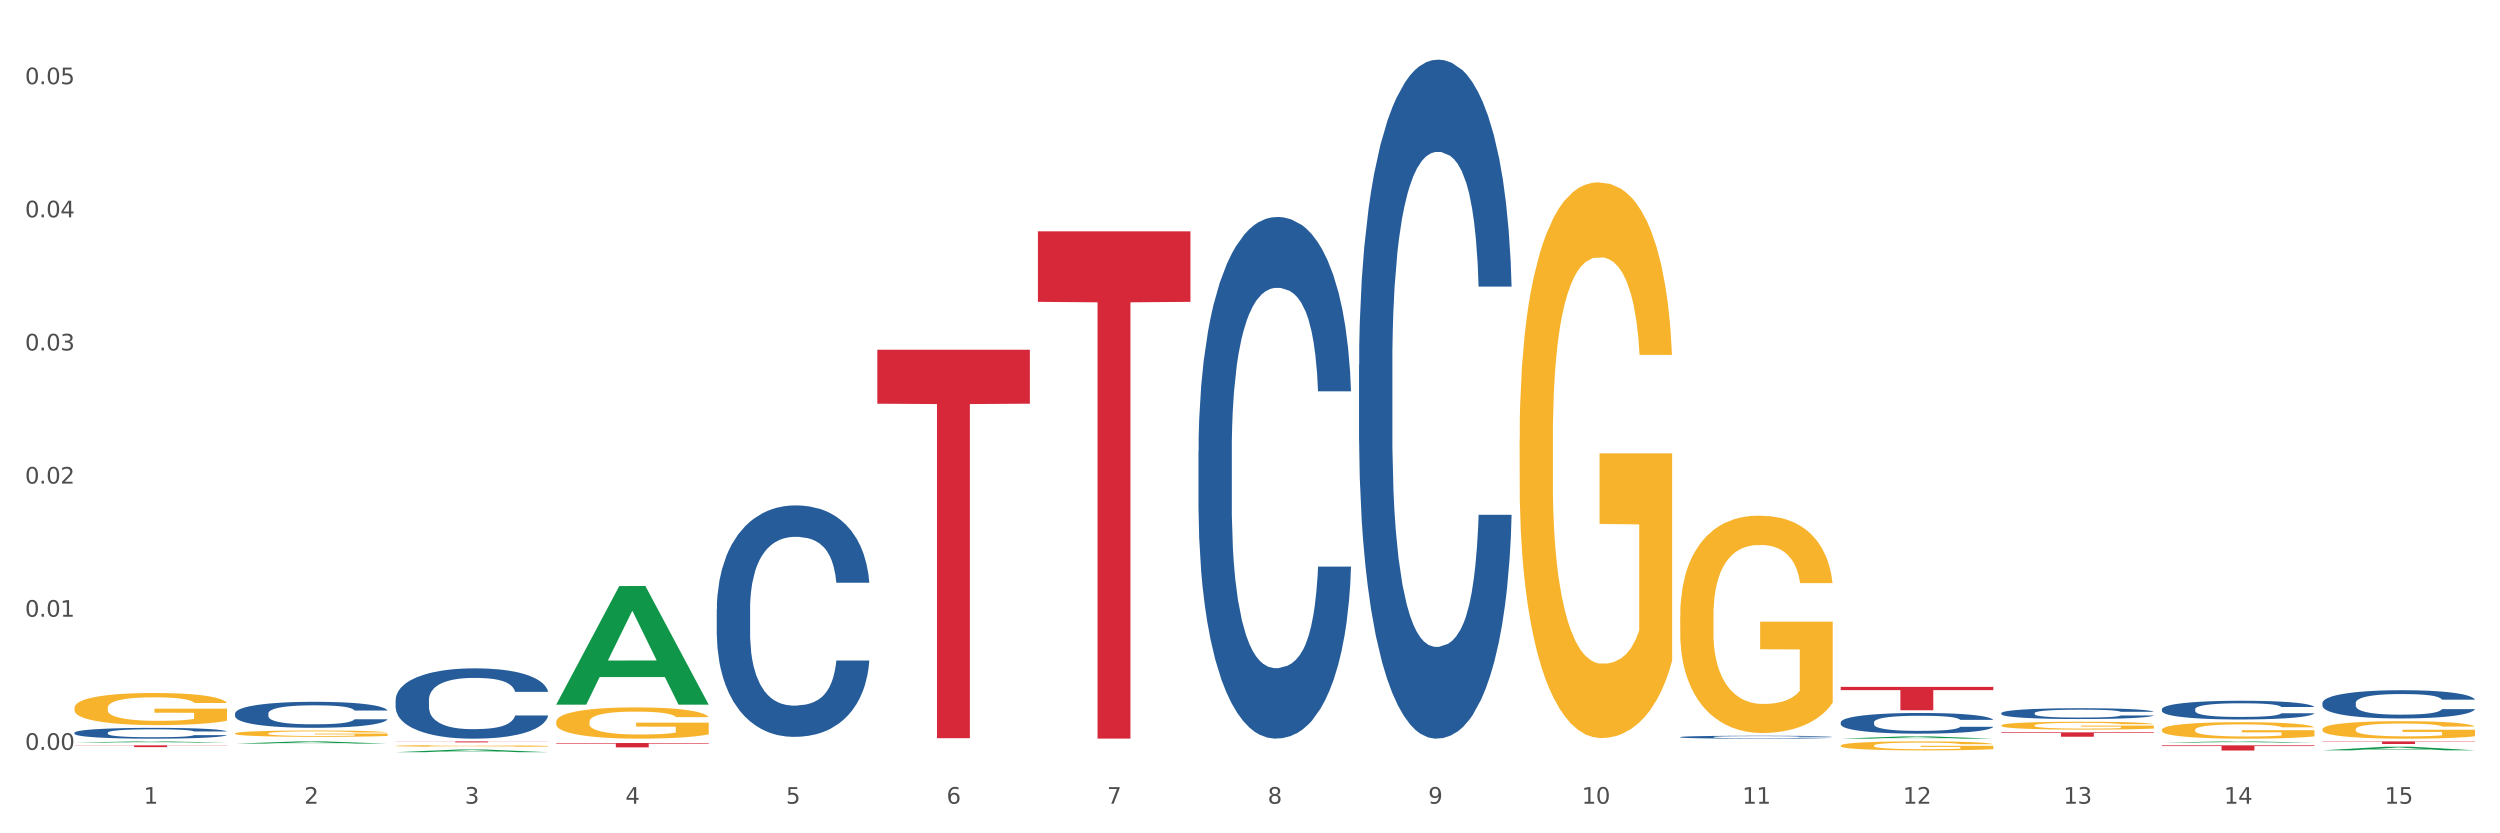 <?xml version="1.0" encoding="utf-8" standalone="no"?>
<!DOCTYPE svg PUBLIC "-//W3C//DTD SVG 1.1//EN"
  "http://www.w3.org/Graphics/SVG/1.1/DTD/svg11.dtd">
<svg xmlns:xlink="http://www.w3.org/1999/xlink" width="1080pt" height="360pt" viewBox="0 0 1080 360" xmlns="http://www.w3.org/2000/svg" version="1.1">
 <rect x="0" y="0" width="1080" height="360" fill="#333333" stroke="none"/>
 <defs>
  <style type="text/css">*{stroke-linejoin: round; stroke-linecap: butt}</style>
 </defs>
 <g id="figure_1">
  <g id="patch_1">
   <path d="M 0 360 
L 1080 360 
L 1080 0 
L 0 0 
z
" style="fill: #ffffff; stroke: #ffffff; stroke-linejoin: miter"/>
  </g>
  <g id="axes_1">
   <g id="matplotlib.axis_1">
    <g id="xtick_1">
     <g id="text_1">
      <!-- 1 -->
      <g style="fill: #4d4d4d" transform="translate(62.07 347.204) scale(0.096 -0.096)">
       <defs>
        <path id="DejaVuSans-31" d="M 794 531 
L 1825 531 
L 1825 4091 
L 703 3866 
L 703 4441 
L 1819 4666 
L 2450 4666 
L 2450 531 
L 3481 531 
L 3481 0 
L 794 0 
L 794 531 
z
" transform="scale(0.016)"/>
       </defs>
       <use xlink:href="#DejaVuSans-31"/>
      </g>
     </g>
    </g>
    <g id="xtick_2">
     <g id="text_2">
      <!-- 2 -->
      <g style="fill: #4d4d4d" transform="translate(131.436 347.204) scale(0.096 -0.096)">
       <defs>
        <path id="DejaVuSans-32" d="M 1228 531 
L 3431 531 
L 3431 0 
L 469 0 
L 469 531 
Q 828 903 1448 1529 
Q 2069 2156 2228 2338 
Q 2531 2678 2651 2914 
Q 2772 3150 2772 3378 
Q 2772 3750 2511 3984 
Q 2250 4219 1831 4219 
Q 1534 4219 1204 4116 
Q 875 4013 500 3803 
L 500 4441 
Q 881 4594 1212 4672 
Q 1544 4750 1819 4750 
Q 2544 4750 2975 4387 
Q 3406 4025 3406 3419 
Q 3406 3131 3298 2873 
Q 3191 2616 2906 2266 
Q 2828 2175 2409 1742 
Q 1991 1309 1228 531 
z
" transform="scale(0.016)"/>
       </defs>
       <use xlink:href="#DejaVuSans-32"/>
      </g>
     </g>
    </g>
    <g id="xtick_3">
     <g id="text_3">
      <!-- 3 -->
      <g style="fill: #4d4d4d" transform="translate(200.802 347.204) scale(0.096 -0.096)">
       <defs>
        <path id="DejaVuSans-33" d="M 2597 2516 
Q 3050 2419 3304 2112 
Q 3559 1806 3559 1356 
Q 3559 666 3084 287 
Q 2609 -91 1734 -91 
Q 1441 -91 1130 -33 
Q 819 25 488 141 
L 488 750 
Q 750 597 1062 519 
Q 1375 441 1716 441 
Q 2309 441 2620 675 
Q 2931 909 2931 1356 
Q 2931 1769 2642 2001 
Q 2353 2234 1838 2234 
L 1294 2234 
L 1294 2753 
L 1863 2753 
Q 2328 2753 2575 2939 
Q 2822 3125 2822 3475 
Q 2822 3834 2567 4026 
Q 2313 4219 1838 4219 
Q 1578 4219 1281 4162 
Q 984 4106 628 3988 
L 628 4550 
Q 988 4650 1302 4700 
Q 1616 4750 1894 4750 
Q 2613 4750 3031 4423 
Q 3450 4097 3450 3541 
Q 3450 3153 3228 2886 
Q 3006 2619 2597 2516 
z
" transform="scale(0.016)"/>
       </defs>
       <use xlink:href="#DejaVuSans-33"/>
      </g>
     </g>
    </g>
    <g id="xtick_4">
     <g id="text_4">
      <!-- 4 -->
      <g style="fill: #4d4d4d" transform="translate(270.169 347.204) scale(0.096 -0.096)">
       <defs>
        <path id="DejaVuSans-34" d="M 2419 4116 
L 825 1625 
L 2419 1625 
L 2419 4116 
z
M 2253 4666 
L 3047 4666 
L 3047 1625 
L 3713 1625 
L 3713 1100 
L 3047 1100 
L 3047 0 
L 2419 0 
L 2419 1100 
L 313 1100 
L 313 1709 
L 2253 4666 
z
" transform="scale(0.016)"/>
       </defs>
       <use xlink:href="#DejaVuSans-34"/>
      </g>
     </g>
    </g>
    <g id="xtick_5">
     <g id="text_5">
      <!-- 5 -->
      <g style="fill: #4d4d4d" transform="translate(339.535 347.204) scale(0.096 -0.096)">
       <defs>
        <path id="DejaVuSans-35" d="M 691 4666 
L 3169 4666 
L 3169 4134 
L 1269 4134 
L 1269 2991 
Q 1406 3038 1543 3061 
Q 1681 3084 1819 3084 
Q 2600 3084 3056 2656 
Q 3513 2228 3513 1497 
Q 3513 744 3044 326 
Q 2575 -91 1722 -91 
Q 1428 -91 1123 -41 
Q 819 9 494 109 
L 494 744 
Q 775 591 1075 516 
Q 1375 441 1709 441 
Q 2250 441 2565 725 
Q 2881 1009 2881 1497 
Q 2881 1984 2565 2268 
Q 2250 2553 1709 2553 
Q 1456 2553 1204 2497 
Q 953 2441 691 2322 
L 691 4666 
z
" transform="scale(0.016)"/>
       </defs>
       <use xlink:href="#DejaVuSans-35"/>
      </g>
     </g>
    </g>
    <g id="xtick_6">
     <g id="text_6">
      <!-- 6 -->
      <g style="fill: #4d4d4d" transform="translate(408.901 347.204) scale(0.096 -0.096)">
       <defs>
        <path id="DejaVuSans-36" d="M 2113 2584 
Q 1688 2584 1439 2293 
Q 1191 2003 1191 1497 
Q 1191 994 1439 701 
Q 1688 409 2113 409 
Q 2538 409 2786 701 
Q 3034 994 3034 1497 
Q 3034 2003 2786 2293 
Q 2538 2584 2113 2584 
z
M 3366 4563 
L 3366 3988 
Q 3128 4100 2886 4159 
Q 2644 4219 2406 4219 
Q 1781 4219 1451 3797 
Q 1122 3375 1075 2522 
Q 1259 2794 1537 2939 
Q 1816 3084 2150 3084 
Q 2853 3084 3261 2657 
Q 3669 2231 3669 1497 
Q 3669 778 3244 343 
Q 2819 -91 2113 -91 
Q 1303 -91 875 529 
Q 447 1150 447 2328 
Q 447 3434 972 4092 
Q 1497 4750 2381 4750 
Q 2619 4750 2861 4703 
Q 3103 4656 3366 4563 
z
" transform="scale(0.016)"/>
       </defs>
       <use xlink:href="#DejaVuSans-36"/>
      </g>
     </g>
    </g>
    <g id="xtick_7">
     <g id="text_7">
      <!-- 7 -->
      <g style="fill: #4d4d4d" transform="translate(478.267 347.204) scale(0.096 -0.096)">
       <defs>
        <path id="DejaVuSans-37" d="M 525 4666 
L 3525 4666 
L 3525 4397 
L 1831 0 
L 1172 0 
L 2766 4134 
L 525 4134 
L 525 4666 
z
" transform="scale(0.016)"/>
       </defs>
       <use xlink:href="#DejaVuSans-37"/>
      </g>
     </g>
    </g>
    <g id="xtick_8">
     <g id="text_8">
      <!-- 8 -->
      <g style="fill: #4d4d4d" transform="translate(547.634 347.204) scale(0.096 -0.096)">
       <defs>
        <path id="DejaVuSans-38" d="M 2034 2216 
Q 1584 2216 1326 1975 
Q 1069 1734 1069 1313 
Q 1069 891 1326 650 
Q 1584 409 2034 409 
Q 2484 409 2743 651 
Q 3003 894 3003 1313 
Q 3003 1734 2745 1975 
Q 2488 2216 2034 2216 
z
M 1403 2484 
Q 997 2584 770 2862 
Q 544 3141 544 3541 
Q 544 4100 942 4425 
Q 1341 4750 2034 4750 
Q 2731 4750 3128 4425 
Q 3525 4100 3525 3541 
Q 3525 3141 3298 2862 
Q 3072 2584 2669 2484 
Q 3125 2378 3379 2068 
Q 3634 1759 3634 1313 
Q 3634 634 3220 271 
Q 2806 -91 2034 -91 
Q 1263 -91 848 271 
Q 434 634 434 1313 
Q 434 1759 690 2068 
Q 947 2378 1403 2484 
z
M 1172 3481 
Q 1172 3119 1398 2916 
Q 1625 2713 2034 2713 
Q 2441 2713 2670 2916 
Q 2900 3119 2900 3481 
Q 2900 3844 2670 4047 
Q 2441 4250 2034 4250 
Q 1625 4250 1398 4047 
Q 1172 3844 1172 3481 
z
" transform="scale(0.016)"/>
       </defs>
       <use xlink:href="#DejaVuSans-38"/>
      </g>
     </g>
    </g>
    <g id="xtick_9">
     <g id="text_9">
      <!-- 9 -->
      <g style="fill: #4d4d4d" transform="translate(617 347.204) scale(0.096 -0.096)">
       <defs>
        <path id="DejaVuSans-39" d="M 703 97 
L 703 672 
Q 941 559 1184 500 
Q 1428 441 1663 441 
Q 2288 441 2617 861 
Q 2947 1281 2994 2138 
Q 2813 1869 2534 1725 
Q 2256 1581 1919 1581 
Q 1219 1581 811 2004 
Q 403 2428 403 3163 
Q 403 3881 828 4315 
Q 1253 4750 1959 4750 
Q 2769 4750 3195 4129 
Q 3622 3509 3622 2328 
Q 3622 1225 3098 567 
Q 2575 -91 1691 -91 
Q 1453 -91 1209 -44 
Q 966 3 703 97 
z
M 1959 2075 
Q 2384 2075 2632 2365 
Q 2881 2656 2881 3163 
Q 2881 3666 2632 3958 
Q 2384 4250 1959 4250 
Q 1534 4250 1286 3958 
Q 1038 3666 1038 3163 
Q 1038 2656 1286 2365 
Q 1534 2075 1959 2075 
z
" transform="scale(0.016)"/>
       </defs>
       <use xlink:href="#DejaVuSans-39"/>
      </g>
     </g>
    </g>
    <g id="xtick_10">
     <g id="text_10">
      <!-- 10 -->
      <g style="fill: #4d4d4d" transform="translate(683.312 347.204) scale(0.096 -0.096)">
       <defs>
        <path id="DejaVuSans-30" d="M 2034 4250 
Q 1547 4250 1301 3770 
Q 1056 3291 1056 2328 
Q 1056 1369 1301 889 
Q 1547 409 2034 409 
Q 2525 409 2770 889 
Q 3016 1369 3016 2328 
Q 3016 3291 2770 3770 
Q 2525 4250 2034 4250 
z
M 2034 4750 
Q 2819 4750 3233 4129 
Q 3647 3509 3647 2328 
Q 3647 1150 3233 529 
Q 2819 -91 2034 -91 
Q 1250 -91 836 529 
Q 422 1150 422 2328 
Q 422 3509 836 4129 
Q 1250 4750 2034 4750 
z
" transform="scale(0.016)"/>
       </defs>
       <use xlink:href="#DejaVuSans-31"/>
       <use xlink:href="#DejaVuSans-30" transform="translate(63.623 0)"/>
      </g>
     </g>
    </g>
    <g id="xtick_11">
     <g id="text_11">
      <!-- 11 -->
      <g style="fill: #4d4d4d" transform="translate(752.678 347.204) scale(0.096 -0.096)">
       <use xlink:href="#DejaVuSans-31"/>
       <use xlink:href="#DejaVuSans-31" transform="translate(63.623 0)"/>
      </g>
     </g>
    </g>
    <g id="xtick_12">
     <g id="text_12">
      <!-- 12 -->
      <g style="fill: #4d4d4d" transform="translate(822.044 347.204) scale(0.096 -0.096)">
       <use xlink:href="#DejaVuSans-31"/>
       <use xlink:href="#DejaVuSans-32" transform="translate(63.623 0)"/>
      </g>
     </g>
    </g>
    <g id="xtick_13">
     <g id="text_13">
      <!-- 13 -->
      <g style="fill: #4d4d4d" transform="translate(891.411 347.204) scale(0.096 -0.096)">
       <use xlink:href="#DejaVuSans-31"/>
       <use xlink:href="#DejaVuSans-33" transform="translate(63.623 0)"/>
      </g>
     </g>
    </g>
    <g id="xtick_14">
     <g id="text_14">
      <!-- 14 -->
      <g style="fill: #4d4d4d" transform="translate(960.777 347.204) scale(0.096 -0.096)">
       <use xlink:href="#DejaVuSans-31"/>
       <use xlink:href="#DejaVuSans-34" transform="translate(63.623 0)"/>
      </g>
     </g>
    </g>
    <g id="xtick_15">
     <g id="text_15">
      <!-- 15 -->
      <g style="fill: #4d4d4d" transform="translate(1030.143 347.204) scale(0.096 -0.096)">
       <use xlink:href="#DejaVuSans-31"/>
       <use xlink:href="#DejaVuSans-35" transform="translate(63.623 0)"/>
      </g>
     </g>
    </g>
    <g id="xtick_16"/>
    <g id="xtick_17"/>
    <g id="xtick_18"/>
    <g id="xtick_19"/>
    <g id="xtick_20"/>
    <g id="xtick_21"/>
    <g id="xtick_22"/>
    <g id="xtick_23"/>
    <g id="xtick_24"/>
    <g id="xtick_25"/>
    <g id="xtick_26"/>
    <g id="xtick_27"/>
    <g id="xtick_28"/>
    <g id="xtick_29"/>
   </g>
   <g id="matplotlib.axis_2">
    <g id="ytick_1">
     <g id="text_16">
      <!-- 0.00 -->
      <g style="fill: #4d4d4d" transform="translate(10.8 323.931) scale(0.096 -0.096)">
       <defs>
        <path id="DejaVuSans-2e" d="M 684 794 
L 1344 794 
L 1344 0 
L 684 0 
L 684 794 
z
" transform="scale(0.016)"/>
       </defs>
       <use xlink:href="#DejaVuSans-30"/>
       <use xlink:href="#DejaVuSans-2e" transform="translate(63.623 0)"/>
       <use xlink:href="#DejaVuSans-30" transform="translate(95.41 0)"/>
       <use xlink:href="#DejaVuSans-30" transform="translate(159.033 0)"/>
      </g>
     </g>
    </g>
    <g id="ytick_2">
     <g id="text_17">
      <!-- 0.01 -->
      <g style="fill: #4d4d4d" transform="translate(10.8 266.421) scale(0.096 -0.096)">
       <use xlink:href="#DejaVuSans-30"/>
       <use xlink:href="#DejaVuSans-2e" transform="translate(63.623 0)"/>
       <use xlink:href="#DejaVuSans-30" transform="translate(95.41 0)"/>
       <use xlink:href="#DejaVuSans-31" transform="translate(159.033 0)"/>
      </g>
     </g>
    </g>
    <g id="ytick_3">
     <g id="text_18">
      <!-- 0.02 -->
      <g style="fill: #4d4d4d" transform="translate(10.8 208.911) scale(0.096 -0.096)">
       <use xlink:href="#DejaVuSans-30"/>
       <use xlink:href="#DejaVuSans-2e" transform="translate(63.623 0)"/>
       <use xlink:href="#DejaVuSans-30" transform="translate(95.41 0)"/>
       <use xlink:href="#DejaVuSans-32" transform="translate(159.033 0)"/>
      </g>
     </g>
    </g>
    <g id="ytick_4">
     <g id="text_19">
      <!-- 0.03 -->
      <g style="fill: #4d4d4d" transform="translate(10.8 151.4) scale(0.096 -0.096)">
       <use xlink:href="#DejaVuSans-30"/>
       <use xlink:href="#DejaVuSans-2e" transform="translate(63.623 0)"/>
       <use xlink:href="#DejaVuSans-30" transform="translate(95.41 0)"/>
       <use xlink:href="#DejaVuSans-33" transform="translate(159.033 0)"/>
      </g>
     </g>
    </g>
    <g id="ytick_5">
     <g id="text_20">
      <!-- 0.04 -->
      <g style="fill: #4d4d4d" transform="translate(10.8 93.89) scale(0.096 -0.096)">
       <use xlink:href="#DejaVuSans-30"/>
       <use xlink:href="#DejaVuSans-2e" transform="translate(63.623 0)"/>
       <use xlink:href="#DejaVuSans-30" transform="translate(95.41 0)"/>
       <use xlink:href="#DejaVuSans-34" transform="translate(159.033 0)"/>
      </g>
     </g>
    </g>
    <g id="ytick_6">
     <g id="text_21">
      <!-- 0.05 -->
      <g style="fill: #4d4d4d" transform="translate(10.8 36.38) scale(0.096 -0.096)">
       <use xlink:href="#DejaVuSans-30"/>
       <use xlink:href="#DejaVuSans-2e" transform="translate(63.623 0)"/>
       <use xlink:href="#DejaVuSans-30" transform="translate(95.41 0)"/>
       <use xlink:href="#DejaVuSans-35" transform="translate(159.033 0)"/>
      </g>
     </g>
    </g>
    <g id="ytick_7"/>
    <g id="ytick_8"/>
    <g id="ytick_9"/>
    <g id="ytick_10"/>
    <g id="ytick_11"/>
   </g>
   <g id="PolyCollection_1">
    <path d="M 32.175 320.795 
L 32.243 320.795 
L 59.417 320.284 
L 70.695 320.284 
L 98.073 320.796 
L 85.029 320.796 
L 79.119 320.677 
L 51.061 320.677 
L 50.857 320.679 
L 45.151 320.796 
L 32.175 320.796 
L 32.175 320.795 
L 54.594 320.606 
L 75.586 320.605 
L 65.192 320.393 
L 65.056 320.392 
L 64.92 320.393 
L 54.526 320.605 
L 54.594 320.606 
L 32.175 320.795 
z
" clip-path="url(#pedb193091b)" style="fill: #109648"/>
    <path d="M 101.541 321.241 
L 101.609 321.24 
L 128.784 320.285 
L 140.061 320.284 
L 167.439 321.243 
L 154.395 321.243 
L 148.485 321.02 
L 120.427 321.02 
L 120.224 321.023 
L 114.517 321.243 
L 101.541 321.243 
L 101.541 321.241 
L 123.96 320.886 
L 144.952 320.886 
L 134.558 320.488 
L 134.422 320.486 
L 134.286 320.489 
L 123.892 320.886 
L 123.96 320.886 
L 101.541 321.241 
z
" clip-path="url(#pedb193091b)" style="fill: #109648"/>
    <path d="M 170.907 324.947 
L 170.975 324.946 
L 198.15 323.776 
L 209.427 323.775 
L 236.805 324.95 
L 223.762 324.95 
L 217.851 324.676 
L 189.794 324.676 
L 189.59 324.68 
L 183.883 324.95 
L 170.907 324.95 
L 170.907 324.947 
L 193.326 324.513 
L 214.319 324.512 
L 203.924 324.025 
L 203.788 324.023 
L 203.653 324.026 
L 193.258 324.512 
L 193.326 324.513 
L 170.907 324.947 
z
" clip-path="url(#pedb193091b)" style="fill: #109648"/>
    <path d="M 240.274 304.328 
L 240.342 304.28 
L 267.516 253.182 
L 278.793 253.134 
L 306.172 304.425 
L 293.128 304.425 
L 287.217 292.481 
L 259.16 292.481 
L 258.956 292.673 
L 253.249 304.425 
L 240.274 304.425 
L 240.274 304.328 
L 262.693 285.353 
L 283.685 285.305 
L 273.291 264.066 
L 273.155 263.97 
L 273.019 264.114 
L 262.625 285.305 
L 262.693 285.353 
L 240.274 304.328 
z
" clip-path="url(#pedb193091b)" style="fill: #109648"/>
    <path d="M 795.203 319.104 
L 795.271 319.103 
L 822.446 318.114 
L 833.723 318.113 
L 861.101 319.106 
L 848.058 319.106 
L 842.147 318.875 
L 814.09 318.875 
L 813.886 318.878 
L 808.179 319.106 
L 795.203 319.106 
L 795.203 319.104 
L 817.622 318.737 
L 838.615 318.736 
L 828.22 318.325 
L 828.084 318.323 
L 827.949 318.326 
L 817.554 318.736 
L 817.622 318.737 
L 795.203 319.104 
z
" clip-path="url(#pedb193091b)" style="fill: #109648"/>
    <path d="M 933.936 320.813 
L 934.004 320.812 
L 961.178 320.284 
L 972.456 320.284 
L 999.834 320.814 
L 986.79 320.814 
L 980.88 320.69 
L 952.822 320.69 
L 952.618 320.692 
L 946.912 320.814 
L 933.936 320.814 
L 933.936 320.813 
L 956.355 320.617 
L 977.347 320.616 
L 966.953 320.397 
L 966.817 320.396 
L 966.681 320.397 
L 956.287 320.616 
L 956.355 320.617 
L 933.936 320.813 
z
" clip-path="url(#pedb193091b)" style="fill: #109648"/>
    <path d="M 170.907 322.217 
L 170.985 322.216 
L 170.985 322.193 
L 171.141 322.173 
L 171.919 322.125 
L 173.086 322.085 
L 173.942 322.064 
L 174.798 322.046 
L 175.809 322.029 
L 177.054 322.011 
L 179.31 321.984 
L 180.71 321.971 
L 182.422 321.957 
L 185.534 321.936 
L 187.79 321.925 
L 190.124 321.915 
L 193.937 321.903 
L 196.426 321.898 
L 199.072 321.894 
L 202.261 321.892 
L 204.673 321.891 
L 209.964 321.893 
L 214.476 321.899 
L 216.655 321.903 
L 219.456 321.911 
L 220.934 321.916 
L 223.346 321.926 
L 225.835 321.94 
L 227.547 321.952 
L 230.114 321.974 
L 232.059 321.995 
L 233.849 322.022 
L 234.783 322.041 
L 235.483 322.059 
L 236.105 322.079 
L 236.728 322.11 
L 222.723 322.11 
L 222.179 322.088 
L 221.323 322.066 
L 220.078 322.046 
L 218.989 322.033 
L 217.122 322.017 
L 215.41 322.006 
L 213.62 321.999 
L 211.442 321.992 
L 209.73 321.989 
L 207.319 321.986 
L 202.573 321.987 
L 199.383 321.992 
L 197.204 321.999 
L 195.804 322.004 
L 194.559 322.011 
L 193.159 322.02 
L 191.525 322.033 
L 190.358 322.046 
L 189.191 322.061 
L 188.257 322.077 
L 187.401 322.095 
L 186.701 322.114 
L 186.157 322.134 
L 185.69 322.158 
L 185.301 322.199 
L 185.301 322.287 
L 185.456 322.307 
L 185.845 322.334 
L 186.312 322.354 
L 187.09 322.378 
L 187.79 322.394 
L 189.113 322.417 
L 190.591 322.436 
L 191.758 322.448 
L 192.925 322.459 
L 194.948 322.473 
L 197.204 322.485 
L 199.149 322.492 
L 201.795 322.498 
L 203.584 322.501 
L 205.14 322.502 
L 208.952 322.502 
L 211.675 322.5 
L 214.71 322.495 
L 217.044 322.49 
L 218.989 322.483 
L 221.167 322.471 
L 222.568 322.46 
L 222.568 322.325 
L 205.451 322.325 
L 205.451 322.235 
L 236.805 322.235 
L 236.805 322.498 
L 235.483 322.512 
L 234.004 322.524 
L 232.448 322.535 
L 230.114 322.548 
L 227.314 322.561 
L 224.824 322.57 
L 222.179 322.578 
L 219.067 322.585 
L 215.021 322.592 
L 212.531 322.594 
L 209.419 322.596 
L 205.763 322.597 
L 202.573 322.595 
L 199.461 322.592 
L 196.193 322.586 
L 193.003 322.578 
L 190.591 322.57 
L 188.179 322.559 
L 185.612 322.546 
L 183.589 322.533 
L 182.033 322.521 
L 180.321 322.506 
L 178.454 322.487 
L 177.054 322.47 
L 175.809 322.452 
L 174.486 322.428 
L 173.553 322.408 
L 172.619 322.383 
L 172.074 322.365 
L 171.452 322.336 
L 170.985 322.295 
L 170.907 322.217 
z
" clip-path="url(#pedb193091b)" style="fill: #f7b32b"/>
    <path d="M 240.274 311.842 
L 240.351 311.83 
L 240.351 311.386 
L 240.507 311.004 
L 241.285 310.079 
L 242.452 309.314 
L 243.308 308.907 
L 244.164 308.575 
L 245.175 308.242 
L 246.42 307.896 
L 248.676 307.391 
L 250.077 307.132 
L 251.788 306.86 
L 254.9 306.466 
L 257.157 306.244 
L 259.491 306.059 
L 263.303 305.837 
L 265.793 305.738 
L 268.438 305.664 
L 271.628 305.615 
L 274.04 305.603 
L 279.33 305.64 
L 283.843 305.751 
L 286.021 305.837 
L 288.822 305.985 
L 290.3 306.084 
L 292.712 306.281 
L 295.202 306.54 
L 296.913 306.762 
L 299.481 307.181 
L 301.426 307.6 
L 303.215 308.118 
L 304.149 308.476 
L 304.849 308.809 
L 305.471 309.191 
L 306.094 309.795 
L 292.089 309.795 
L 291.545 309.364 
L 290.689 308.957 
L 289.444 308.562 
L 288.355 308.316 
L 286.488 308.007 
L 284.776 307.81 
L 282.987 307.662 
L 280.808 307.539 
L 279.097 307.477 
L 276.685 307.428 
L 271.939 307.44 
L 268.749 307.539 
L 266.571 307.662 
L 265.17 307.773 
L 263.925 307.896 
L 262.525 308.069 
L 260.891 308.328 
L 259.724 308.562 
L 258.557 308.858 
L 257.623 309.154 
L 256.768 309.499 
L 256.067 309.869 
L 255.523 310.252 
L 255.056 310.72 
L 254.667 311.497 
L 254.667 313.187 
L 254.823 313.569 
L 255.212 314.074 
L 255.678 314.457 
L 256.456 314.913 
L 257.157 315.221 
L 258.479 315.665 
L 259.957 316.035 
L 261.124 316.269 
L 262.291 316.467 
L 264.314 316.738 
L 266.571 316.96 
L 268.516 317.096 
L 271.161 317.219 
L 272.95 317.268 
L 274.506 317.293 
L 278.319 317.293 
L 281.042 317.256 
L 284.076 317.17 
L 286.41 317.059 
L 288.355 316.923 
L 290.533 316.701 
L 291.934 316.491 
L 291.934 313.914 
L 274.818 313.902 
L 274.818 312.188 
L 306.172 312.188 
L 306.172 317.219 
L 304.849 317.478 
L 303.371 317.712 
L 301.815 317.922 
L 299.481 318.181 
L 296.68 318.427 
L 294.19 318.6 
L 291.545 318.748 
L 288.433 318.884 
L 284.387 319.007 
L 281.897 319.056 
L 278.785 319.093 
L 275.129 319.106 
L 271.939 319.081 
L 268.827 319.019 
L 265.559 318.908 
L 262.369 318.748 
L 259.957 318.588 
L 257.546 318.39 
L 254.978 318.131 
L 252.955 317.885 
L 251.399 317.663 
L 249.688 317.379 
L 247.82 317.009 
L 246.42 316.676 
L 245.175 316.331 
L 243.853 315.887 
L 242.919 315.505 
L 241.985 315.024 
L 241.441 314.666 
L 240.818 314.111 
L 240.351 313.335 
L 240.274 311.842 
z
" clip-path="url(#pedb193091b)" style="fill: #f7b32b"/>
    <path d="M 656.471 189.712 
L 656.549 189.493 
L 656.549 181.599 
L 656.704 174.802 
L 657.482 158.358 
L 658.649 144.763 
L 659.505 137.528 
L 660.361 131.608 
L 661.372 125.688 
L 662.617 119.548 
L 664.874 110.559 
L 666.274 105.954 
L 667.986 101.13 
L 671.098 94.114 
L 673.354 90.167 
L 675.688 86.878 
L 679.5 82.932 
L 681.99 81.178 
L 684.635 79.862 
L 687.825 78.985 
L 690.237 78.766 
L 695.527 79.423 
L 700.04 81.397 
L 702.218 82.932 
L 705.019 85.563 
L 706.497 87.317 
L 708.909 90.825 
L 711.399 95.43 
L 713.111 99.376 
L 715.678 106.831 
L 717.623 114.286 
L 719.412 123.495 
L 720.346 129.854 
L 721.046 135.774 
L 721.669 142.571 
L 722.291 153.315 
L 708.287 153.315 
L 707.742 145.64 
L 706.886 138.405 
L 705.642 131.388 
L 704.552 127.003 
L 702.685 121.522 
L 700.973 118.014 
L 699.184 115.382 
L 697.006 113.19 
L 695.294 112.093 
L 692.882 111.216 
L 688.136 111.436 
L 684.946 113.19 
L 682.768 115.382 
L 681.367 117.356 
L 680.123 119.548 
L 678.722 122.618 
L 677.088 127.223 
L 675.921 131.388 
L 674.754 136.651 
L 673.821 141.913 
L 672.965 148.052 
L 672.265 154.63 
L 671.72 161.427 
L 671.253 169.759 
L 670.864 183.573 
L 670.864 213.612 
L 671.02 220.409 
L 671.409 229.398 
L 671.876 236.196 
L 672.654 244.308 
L 673.354 249.79 
L 674.677 257.683 
L 676.155 264.261 
L 677.322 268.427 
L 678.489 271.935 
L 680.512 276.759 
L 682.768 280.706 
L 684.713 283.118 
L 687.358 285.31 
L 689.148 286.187 
L 690.704 286.626 
L 694.516 286.626 
L 697.239 285.968 
L 700.273 284.433 
L 702.607 282.46 
L 704.552 280.048 
L 706.731 276.101 
L 708.131 272.374 
L 708.131 226.548 
L 691.015 226.329 
L 691.015 195.851 
L 722.369 195.851 
L 722.369 285.31 
L 721.046 289.915 
L 719.568 294.081 
L 718.012 297.808 
L 715.678 302.413 
L 712.877 306.798 
L 710.387 309.867 
L 707.742 312.499 
L 704.63 314.91 
L 700.584 317.103 
L 698.095 317.98 
L 694.983 318.638 
L 691.326 318.857 
L 688.136 318.419 
L 685.024 317.322 
L 681.756 315.349 
L 678.567 312.499 
L 676.155 309.648 
L 673.743 306.14 
L 671.175 301.536 
L 669.153 297.15 
L 667.597 293.204 
L 665.885 288.161 
L 664.018 281.583 
L 662.617 275.663 
L 661.372 269.523 
L 660.05 261.63 
L 659.116 254.833 
L 658.183 246.282 
L 657.638 239.923 
L 657.016 230.056 
L 656.549 216.243 
L 656.471 189.712 
z
" clip-path="url(#pedb193091b)" style="fill: #f7b32b"/>
    <path d="M 725.837 266.154 
L 725.915 266.068 
L 725.915 262.981 
L 726.071 260.322 
L 726.849 253.89 
L 728.016 248.573 
L 728.871 245.743 
L 729.727 243.427 
L 730.739 241.112 
L 731.984 238.71 
L 734.24 235.194 
L 735.64 233.393 
L 737.352 231.507 
L 740.464 228.762 
L 742.72 227.218 
L 745.054 225.932 
L 748.866 224.388 
L 751.356 223.702 
L 754.001 223.188 
L 757.191 222.845 
L 759.603 222.759 
L 764.894 223.016 
L 769.406 223.788 
L 771.585 224.388 
L 774.385 225.418 
L 775.864 226.104 
L 778.275 227.476 
L 780.765 229.277 
L 782.477 230.82 
L 785.044 233.736 
L 786.989 236.652 
L 788.779 240.254 
L 789.712 242.741 
L 790.412 245.057 
L 791.035 247.715 
L 791.657 251.917 
L 777.653 251.917 
L 777.108 248.916 
L 776.253 246.086 
L 775.008 243.341 
L 773.919 241.626 
L 772.051 239.482 
L 770.34 238.11 
L 768.55 237.081 
L 766.372 236.223 
L 764.66 235.795 
L 762.248 235.451 
L 757.502 235.537 
L 754.313 236.223 
L 752.134 237.081 
L 750.734 237.853 
L 749.489 238.71 
L 748.088 239.911 
L 746.455 241.712 
L 745.288 243.341 
L 744.121 245.4 
L 743.187 247.458 
L 742.331 249.859 
L 741.631 252.432 
L 741.086 255.091 
L 740.62 258.349 
L 740.23 263.752 
L 740.23 275.502 
L 740.386 278.16 
L 740.775 281.676 
L 741.242 284.335 
L 742.02 287.508 
L 742.72 289.652 
L 744.043 292.739 
L 745.521 295.312 
L 746.688 296.942 
L 747.855 298.314 
L 749.878 300.2 
L 752.134 301.744 
L 754.079 302.687 
L 756.724 303.545 
L 758.514 303.888 
L 760.07 304.06 
L 763.882 304.06 
L 766.605 303.802 
L 769.639 303.202 
L 771.974 302.43 
L 773.919 301.487 
L 776.097 299.943 
L 777.497 298.485 
L 777.497 280.561 
L 760.381 280.476 
L 760.381 268.555 
L 791.735 268.555 
L 791.735 303.545 
L 790.412 305.346 
L 788.934 306.976 
L 787.378 308.433 
L 785.044 310.234 
L 782.243 311.95 
L 779.754 313.15 
L 777.108 314.179 
L 773.996 315.123 
L 769.951 315.98 
L 767.461 316.323 
L 764.349 316.581 
L 760.692 316.666 
L 757.502 316.495 
L 754.39 316.066 
L 751.123 315.294 
L 747.933 314.179 
L 745.521 313.064 
L 743.109 311.692 
L 740.542 309.891 
L 738.519 308.176 
L 736.963 306.632 
L 735.251 304.66 
L 733.384 302.087 
L 731.984 299.772 
L 730.739 297.37 
L 729.416 294.283 
L 728.482 291.624 
L 727.549 288.28 
L 727.004 285.793 
L 726.382 281.934 
L 725.915 276.531 
L 725.837 266.154 
z
" clip-path="url(#pedb193091b)" style="fill: #f7b32b"/>
    <path d="M 795.203 322.081 
L 795.281 322.078 
L 795.281 321.95 
L 795.437 321.84 
L 796.215 321.573 
L 797.382 321.353 
L 798.238 321.236 
L 799.094 321.14 
L 800.105 321.044 
L 801.35 320.944 
L 803.606 320.799 
L 805.006 320.724 
L 806.718 320.646 
L 809.83 320.532 
L 812.086 320.468 
L 814.42 320.415 
L 818.233 320.351 
L 820.722 320.323 
L 823.368 320.302 
L 826.557 320.287 
L 828.969 320.284 
L 834.26 320.294 
L 838.772 320.326 
L 840.951 320.351 
L 843.752 320.394 
L 845.23 320.422 
L 847.642 320.479 
L 850.131 320.554 
L 851.843 320.618 
L 854.41 320.738 
L 856.355 320.859 
L 858.145 321.008 
L 859.078 321.111 
L 859.779 321.207 
L 860.401 321.317 
L 861.024 321.492 
L 847.019 321.492 
L 846.475 321.367 
L 845.619 321.25 
L 844.374 321.136 
L 843.285 321.065 
L 841.418 320.976 
L 839.706 320.92 
L 837.916 320.877 
L 835.738 320.841 
L 834.026 320.824 
L 831.615 320.81 
L 826.869 320.813 
L 823.679 320.841 
L 821.5 320.877 
L 820.1 320.909 
L 818.855 320.944 
L 817.455 320.994 
L 815.821 321.069 
L 814.654 321.136 
L 813.487 321.222 
L 812.553 321.307 
L 811.697 321.406 
L 810.997 321.513 
L 810.453 321.623 
L 809.986 321.758 
L 809.597 321.982 
L 809.597 322.468 
L 809.752 322.579 
L 810.141 322.724 
L 810.608 322.834 
L 811.386 322.966 
L 812.086 323.055 
L 813.409 323.182 
L 814.887 323.289 
L 816.054 323.356 
L 817.221 323.413 
L 819.244 323.491 
L 821.5 323.555 
L 823.445 323.594 
L 826.091 323.63 
L 827.88 323.644 
L 829.436 323.651 
L 833.248 323.651 
L 835.971 323.641 
L 839.006 323.616 
L 841.34 323.584 
L 843.285 323.545 
L 845.463 323.481 
L 846.864 323.42 
L 846.864 322.678 
L 829.747 322.674 
L 829.747 322.181 
L 861.101 322.181 
L 861.101 323.63 
L 859.779 323.705 
L 858.3 323.772 
L 856.744 323.832 
L 854.41 323.907 
L 851.61 323.978 
L 849.12 324.028 
L 846.475 324.071 
L 843.363 324.11 
L 839.317 324.145 
L 836.827 324.159 
L 833.715 324.17 
L 830.059 324.174 
L 826.869 324.166 
L 823.757 324.149 
L 820.489 324.117 
L 817.299 324.071 
L 814.887 324.024 
L 812.475 323.967 
L 809.908 323.893 
L 807.885 323.822 
L 806.329 323.758 
L 804.617 323.676 
L 802.75 323.57 
L 801.35 323.474 
L 800.105 323.374 
L 798.782 323.246 
L 797.849 323.136 
L 796.915 322.998 
L 796.37 322.895 
L 795.748 322.735 
L 795.281 322.511 
L 795.203 322.081 
z
" clip-path="url(#pedb193091b)" style="fill: #f7b32b"/>
    <path d="M 864.57 313.372 
L 864.647 313.369 
L 864.647 313.258 
L 864.803 313.161 
L 865.581 312.928 
L 866.748 312.736 
L 867.604 312.633 
L 868.46 312.549 
L 869.471 312.466 
L 870.716 312.379 
L 872.972 312.251 
L 874.373 312.186 
L 876.084 312.118 
L 879.196 312.018 
L 881.453 311.962 
L 883.787 311.916 
L 887.599 311.86 
L 890.089 311.835 
L 892.734 311.817 
L 895.924 311.804 
L 898.336 311.801 
L 903.626 311.81 
L 908.139 311.838 
L 910.317 311.86 
L 913.118 311.897 
L 914.596 311.922 
L 917.008 311.972 
L 919.498 312.037 
L 921.209 312.093 
L 923.777 312.199 
L 925.722 312.304 
L 927.511 312.435 
L 928.445 312.525 
L 929.145 312.608 
L 929.767 312.705 
L 930.39 312.857 
L 916.385 312.857 
L 915.841 312.748 
L 914.985 312.646 
L 913.74 312.546 
L 912.651 312.484 
L 910.784 312.407 
L 909.072 312.357 
L 907.283 312.32 
L 905.104 312.289 
L 903.393 312.273 
L 900.981 312.261 
L 896.235 312.264 
L 893.045 312.289 
L 890.867 312.32 
L 889.466 312.348 
L 888.221 312.379 
L 886.821 312.422 
L 885.187 312.487 
L 884.02 312.546 
L 882.853 312.621 
L 881.919 312.695 
L 881.064 312.782 
L 880.363 312.876 
L 879.819 312.972 
L 879.352 313.09 
L 878.963 313.285 
L 878.963 313.711 
L 879.119 313.807 
L 879.508 313.935 
L 879.974 314.031 
L 880.752 314.146 
L 881.453 314.223 
L 882.775 314.335 
L 884.253 314.428 
L 885.42 314.487 
L 886.587 314.537 
L 888.61 314.605 
L 890.867 314.661 
L 892.812 314.695 
L 895.457 314.727 
L 897.246 314.739 
L 898.802 314.745 
L 902.615 314.745 
L 905.338 314.736 
L 908.372 314.714 
L 910.706 314.686 
L 912.651 314.652 
L 914.829 314.596 
L 916.23 314.543 
L 916.23 313.894 
L 899.114 313.891 
L 899.114 313.459 
L 930.468 313.459 
L 930.468 314.727 
L 929.145 314.792 
L 927.667 314.851 
L 926.111 314.904 
L 923.777 314.969 
L 920.976 315.031 
L 918.486 315.074 
L 915.841 315.112 
L 912.729 315.146 
L 908.683 315.177 
L 906.193 315.189 
L 903.081 315.199 
L 899.425 315.202 
L 896.235 315.195 
L 893.123 315.18 
L 889.855 315.152 
L 886.665 315.112 
L 884.253 315.071 
L 881.842 315.022 
L 879.274 314.956 
L 877.251 314.894 
L 875.695 314.838 
L 873.984 314.767 
L 872.116 314.674 
L 870.716 314.59 
L 869.471 314.503 
L 868.149 314.391 
L 867.215 314.295 
L 866.281 314.174 
L 865.737 314.084 
L 865.114 313.944 
L 864.647 313.748 
L 864.57 313.372 
z
" clip-path="url(#pedb193091b)" style="fill: #f7b32b"/>
    <path d="M 933.936 315.276 
L 934.014 315.27 
L 934.014 315.036 
L 934.169 314.834 
L 934.947 314.346 
L 936.114 313.943 
L 936.97 313.729 
L 937.826 313.553 
L 938.837 313.378 
L 940.082 313.195 
L 942.338 312.929 
L 943.739 312.792 
L 945.45 312.649 
L 948.563 312.441 
L 950.819 312.324 
L 953.153 312.227 
L 956.965 312.11 
L 959.455 312.058 
L 962.1 312.019 
L 965.29 311.993 
L 967.702 311.986 
L 972.992 312.006 
L 977.505 312.064 
L 979.683 312.11 
L 982.484 312.188 
L 983.962 312.24 
L 986.374 312.344 
L 988.864 312.48 
L 990.575 312.597 
L 993.143 312.818 
L 995.088 313.039 
L 996.877 313.313 
L 997.811 313.501 
L 998.511 313.677 
L 999.134 313.878 
L 999.756 314.197 
L 985.752 314.197 
L 985.207 313.969 
L 984.351 313.755 
L 983.106 313.547 
L 982.017 313.417 
L 980.15 313.254 
L 978.438 313.15 
L 976.649 313.072 
L 974.47 313.007 
L 972.759 312.974 
L 970.347 312.948 
L 965.601 312.955 
L 962.411 313.007 
L 960.233 313.072 
L 958.832 313.13 
L 957.588 313.195 
L 956.187 313.287 
L 954.553 313.423 
L 953.386 313.547 
L 952.219 313.703 
L 951.286 313.859 
L 950.43 314.041 
L 949.73 314.236 
L 949.185 314.437 
L 948.718 314.684 
L 948.329 315.094 
L 948.329 315.985 
L 948.485 316.186 
L 948.874 316.453 
L 949.341 316.654 
L 950.119 316.895 
L 950.819 317.058 
L 952.141 317.292 
L 953.62 317.487 
L 954.787 317.61 
L 955.954 317.714 
L 957.977 317.857 
L 960.233 317.974 
L 962.178 318.046 
L 964.823 318.111 
L 966.613 318.137 
L 968.169 318.15 
L 971.981 318.15 
L 974.704 318.13 
L 977.738 318.085 
L 980.072 318.026 
L 982.017 317.955 
L 984.196 317.838 
L 985.596 317.727 
L 985.596 316.368 
L 968.48 316.362 
L 968.48 315.458 
L 999.834 315.458 
L 999.834 318.111 
L 998.511 318.247 
L 997.033 318.371 
L 995.477 318.481 
L 993.143 318.618 
L 990.342 318.748 
L 987.852 318.839 
L 985.207 318.917 
L 982.095 318.989 
L 978.049 319.054 
L 975.56 319.08 
L 972.448 319.099 
L 968.791 319.106 
L 965.601 319.093 
L 962.489 319.06 
L 959.221 319.002 
L 956.032 318.917 
L 953.62 318.833 
L 951.208 318.729 
L 948.64 318.592 
L 946.618 318.462 
L 945.061 318.345 
L 943.35 318.195 
L 941.483 318 
L 940.082 317.825 
L 938.837 317.643 
L 937.515 317.409 
L 936.581 317.207 
L 935.648 316.954 
L 935.103 316.765 
L 934.48 316.472 
L 934.014 316.063 
L 933.936 315.276 
z
" clip-path="url(#pedb193091b)" style="fill: #f7b32b"/>
    <path d="M 1003.302 315.042 
L 1003.38 315.035 
L 1003.38 314.787 
L 1003.535 314.573 
L 1004.314 314.056 
L 1005.481 313.628 
L 1006.336 313.4 
L 1007.192 313.214 
L 1008.204 313.028 
L 1009.448 312.835 
L 1011.705 312.552 
L 1013.105 312.407 
L 1014.817 312.255 
L 1017.929 312.034 
L 1020.185 311.91 
L 1022.519 311.807 
L 1026.331 311.682 
L 1028.821 311.627 
L 1031.466 311.586 
L 1034.656 311.558 
L 1037.068 311.551 
L 1042.358 311.572 
L 1046.871 311.634 
L 1049.049 311.682 
L 1051.85 311.765 
L 1053.328 311.82 
L 1055.74 311.931 
L 1058.23 312.076 
L 1059.942 312.2 
L 1062.509 312.434 
L 1064.454 312.669 
L 1066.244 312.959 
L 1067.177 313.159 
L 1067.877 313.345 
L 1068.5 313.559 
L 1069.122 313.897 
L 1055.118 313.897 
L 1054.573 313.655 
L 1053.717 313.428 
L 1052.473 313.207 
L 1051.383 313.069 
L 1049.516 312.897 
L 1047.805 312.786 
L 1046.015 312.703 
L 1043.837 312.634 
L 1042.125 312.6 
L 1039.713 312.572 
L 1034.967 312.579 
L 1031.777 312.634 
L 1029.599 312.703 
L 1028.199 312.766 
L 1026.954 312.835 
L 1025.553 312.931 
L 1023.919 313.076 
L 1022.752 313.207 
L 1021.585 313.373 
L 1020.652 313.538 
L 1019.796 313.731 
L 1019.096 313.938 
L 1018.551 314.152 
L 1018.084 314.414 
L 1017.695 314.849 
L 1017.695 315.794 
L 1017.851 316.008 
L 1018.24 316.291 
L 1018.707 316.505 
L 1019.485 316.76 
L 1020.185 316.932 
L 1021.508 317.181 
L 1022.986 317.388 
L 1024.153 317.519 
L 1025.32 317.629 
L 1027.343 317.781 
L 1029.599 317.905 
L 1031.544 317.981 
L 1034.189 318.05 
L 1035.979 318.078 
L 1037.535 318.092 
L 1041.347 318.092 
L 1044.07 318.071 
L 1047.104 318.023 
L 1049.438 317.96 
L 1051.383 317.885 
L 1053.562 317.76 
L 1054.962 317.643 
L 1054.962 316.201 
L 1037.846 316.194 
L 1037.846 315.235 
L 1069.2 315.235 
L 1069.2 318.05 
L 1067.877 318.195 
L 1066.399 318.326 
L 1064.843 318.443 
L 1062.509 318.588 
L 1059.708 318.726 
L 1057.219 318.823 
L 1054.573 318.906 
L 1051.461 318.981 
L 1047.416 319.05 
L 1044.926 319.078 
L 1041.814 319.099 
L 1038.157 319.106 
L 1034.967 319.092 
L 1031.855 319.057 
L 1028.588 318.995 
L 1025.398 318.906 
L 1022.986 318.816 
L 1020.574 318.706 
L 1018.007 318.561 
L 1015.984 318.423 
L 1014.428 318.298 
L 1012.716 318.14 
L 1010.849 317.933 
L 1009.448 317.747 
L 1008.204 317.553 
L 1006.881 317.305 
L 1005.947 317.091 
L 1005.014 316.822 
L 1004.469 316.622 
L 1003.847 316.312 
L 1003.38 315.877 
L 1003.302 315.042 
z
" clip-path="url(#pedb193091b)" style="fill: #f7b32b"/>
    <path d="M 101.541 316.847 
L 101.619 316.844 
L 101.619 316.755 
L 101.775 316.678 
L 102.553 316.492 
L 103.72 316.339 
L 104.575 316.257 
L 105.431 316.19 
L 106.443 316.123 
L 107.688 316.054 
L 109.944 315.952 
L 111.344 315.9 
L 113.056 315.845 
L 116.168 315.766 
L 118.424 315.722 
L 120.758 315.684 
L 124.57 315.64 
L 127.06 315.62 
L 129.705 315.605 
L 132.895 315.595 
L 135.307 315.593 
L 140.598 315.6 
L 145.11 315.622 
L 147.289 315.64 
L 150.089 315.67 
L 151.568 315.689 
L 153.979 315.729 
L 156.469 315.781 
L 158.181 315.826 
L 160.748 315.91 
L 162.693 315.994 
L 164.483 316.098 
L 165.416 316.17 
L 166.117 316.237 
L 166.739 316.314 
L 167.361 316.435 
L 153.357 316.435 
L 152.812 316.349 
L 151.957 316.267 
L 150.712 316.187 
L 149.623 316.138 
L 147.755 316.076 
L 146.044 316.036 
L 144.254 316.007 
L 142.076 315.982 
L 140.364 315.969 
L 137.952 315.959 
L 133.206 315.962 
L 130.017 315.982 
L 127.838 316.007 
L 126.438 316.029 
L 125.193 316.054 
L 123.792 316.088 
L 122.159 316.14 
L 120.992 316.187 
L 119.825 316.247 
L 118.891 316.306 
L 118.035 316.376 
L 117.335 316.45 
L 116.79 316.527 
L 116.324 316.621 
L 115.935 316.777 
L 115.935 317.117 
L 116.09 317.194 
L 116.479 317.295 
L 116.946 317.372 
L 117.724 317.464 
L 118.424 317.526 
L 119.747 317.615 
L 121.225 317.689 
L 122.392 317.736 
L 123.559 317.776 
L 125.582 317.831 
L 127.838 317.875 
L 129.783 317.902 
L 132.428 317.927 
L 134.218 317.937 
L 135.774 317.942 
L 139.586 317.942 
L 142.309 317.935 
L 145.343 317.917 
L 147.678 317.895 
L 149.623 317.868 
L 151.801 317.823 
L 153.201 317.781 
L 153.201 317.263 
L 136.085 317.261 
L 136.085 316.916 
L 167.439 316.916 
L 167.439 317.927 
L 166.117 317.979 
L 164.638 318.026 
L 163.082 318.068 
L 160.748 318.12 
L 157.947 318.17 
L 155.458 318.205 
L 152.812 318.234 
L 149.7 318.262 
L 145.655 318.286 
L 143.165 318.296 
L 140.053 318.304 
L 136.396 318.306 
L 133.206 318.301 
L 130.094 318.289 
L 126.827 318.267 
L 123.637 318.234 
L 121.225 318.202 
L 118.813 318.163 
L 116.246 318.111 
L 114.223 318.061 
L 112.667 318.016 
L 110.955 317.959 
L 109.088 317.885 
L 107.688 317.818 
L 106.443 317.749 
L 105.12 317.66 
L 104.186 317.583 
L 103.253 317.486 
L 102.708 317.414 
L 102.086 317.303 
L 101.619 317.147 
L 101.541 316.847 
z
" clip-path="url(#pedb193091b)" style="fill: #f7b32b"/>
    <path d="M 32.175 305.792 
L 32.253 305.779 
L 32.253 305.323 
L 32.408 304.93 
L 33.186 303.98 
L 34.353 303.195 
L 35.209 302.776 
L 36.065 302.434 
L 37.076 302.092 
L 38.321 301.738 
L 40.578 301.218 
L 41.978 300.952 
L 43.69 300.673 
L 46.802 300.268 
L 49.058 300.04 
L 51.392 299.85 
L 55.204 299.622 
L 57.694 299.52 
L 60.339 299.444 
L 63.529 299.394 
L 65.941 299.381 
L 71.231 299.419 
L 75.744 299.533 
L 77.922 299.622 
L 80.723 299.774 
L 82.201 299.875 
L 84.613 300.078 
L 87.103 300.344 
L 88.815 300.572 
L 91.382 301.003 
L 93.327 301.433 
L 95.116 301.966 
L 96.05 302.333 
L 96.75 302.675 
L 97.373 303.068 
L 97.995 303.689 
L 83.991 303.689 
L 83.446 303.245 
L 82.59 302.827 
L 81.346 302.422 
L 80.256 302.168 
L 78.389 301.852 
L 76.677 301.649 
L 74.888 301.497 
L 72.71 301.37 
L 70.998 301.307 
L 68.586 301.256 
L 63.84 301.269 
L 60.65 301.37 
L 58.472 301.497 
L 57.071 301.611 
L 55.827 301.738 
L 54.426 301.915 
L 52.792 302.181 
L 51.625 302.422 
L 50.458 302.726 
L 49.525 303.03 
L 48.669 303.385 
L 47.969 303.765 
L 47.424 304.157 
L 46.957 304.639 
L 46.568 305.437 
L 46.568 307.173 
L 46.724 307.566 
L 47.113 308.085 
L 47.58 308.478 
L 48.358 308.947 
L 49.058 309.263 
L 50.381 309.719 
L 51.859 310.1 
L 53.026 310.34 
L 54.193 310.543 
L 56.216 310.822 
L 58.472 311.05 
L 60.417 311.189 
L 63.062 311.316 
L 64.852 311.367 
L 66.408 311.392 
L 70.22 311.392 
L 72.943 311.354 
L 75.977 311.265 
L 78.311 311.151 
L 80.256 311.012 
L 82.435 310.784 
L 83.835 310.568 
L 83.835 307.92 
L 66.719 307.908 
L 66.719 306.147 
L 98.073 306.147 
L 98.073 311.316 
L 96.75 311.582 
L 95.272 311.823 
L 93.716 312.038 
L 91.382 312.304 
L 88.581 312.557 
L 86.091 312.735 
L 83.446 312.887 
L 80.334 313.026 
L 76.288 313.153 
L 73.799 313.204 
L 70.687 313.242 
L 67.03 313.254 
L 63.84 313.229 
L 60.728 313.166 
L 57.461 313.052 
L 54.271 312.887 
L 51.859 312.722 
L 49.447 312.519 
L 46.879 312.253 
L 44.857 312 
L 43.301 311.772 
L 41.589 311.481 
L 39.722 311.1 
L 38.321 310.758 
L 37.076 310.404 
L 35.754 309.948 
L 34.82 309.555 
L 33.887 309.061 
L 33.342 308.693 
L 32.72 308.123 
L 32.253 307.325 
L 32.175 305.792 
z
" clip-path="url(#pedb193091b)" style="fill: #f7b32b"/>
    <path d="M 1003.302 303.656 
L 1003.38 303.644 
L 1003.38 303.333 
L 1003.614 302.909 
L 1004.47 302.129 
L 1005.561 301.539 
L 1007.43 300.848 
L 1008.443 300.559 
L 1009.767 300.236 
L 1012.494 299.712 
L 1015.609 299.266 
L 1017.79 299.021 
L 1019.426 298.865 
L 1023.087 298.587 
L 1025.19 298.464 
L 1027.371 298.364 
L 1029.241 298.297 
L 1032.356 298.219 
L 1034.849 298.186 
L 1037.731 298.175 
L 1040.146 298.186 
L 1043.339 298.23 
L 1048.013 298.364 
L 1049.805 298.442 
L 1052.219 298.576 
L 1054.712 298.754 
L 1056.737 298.932 
L 1059.074 299.188 
L 1061.489 299.523 
L 1063.825 299.946 
L 1065.461 300.336 
L 1066.785 300.748 
L 1067.954 301.249 
L 1068.811 301.795 
L 1069.2 302.252 
L 1054.945 302.252 
L 1054.556 301.84 
L 1053.777 301.394 
L 1052.998 301.093 
L 1052.141 300.848 
L 1050.817 300.57 
L 1049.649 300.392 
L 1047.701 300.18 
L 1045.91 300.046 
L 1044.43 299.968 
L 1042.638 299.901 
L 1038.822 299.835 
L 1036.095 299.835 
L 1034.382 299.857 
L 1032.278 299.913 
L 1030.487 299.99 
L 1028.384 300.124 
L 1026.748 300.269 
L 1025.112 300.458 
L 1024.178 300.592 
L 1022.775 300.837 
L 1021.841 301.038 
L 1020.594 301.383 
L 1019.893 301.628 
L 1018.647 302.263 
L 1018.102 302.731 
L 1017.868 303.054 
L 1017.712 303.411 
L 1017.712 305.148 
L 1018.18 305.928 
L 1018.569 306.262 
L 1019.192 306.641 
L 1020.361 307.131 
L 1022.074 307.61 
L 1023.866 307.956 
L 1025.346 308.167 
L 1026.748 308.323 
L 1028.15 308.446 
L 1029.864 308.557 
L 1031.266 308.624 
L 1033.369 308.691 
L 1035.862 308.724 
L 1037.809 308.724 
L 1041.781 308.669 
L 1043.573 308.613 
L 1045.287 308.535 
L 1047.156 308.413 
L 1048.636 308.279 
L 1049.493 308.179 
L 1050.895 307.967 
L 1051.986 307.744 
L 1052.92 307.488 
L 1053.543 307.265 
L 1054.244 306.931 
L 1054.79 306.552 
L 1054.945 306.352 
L 1069.2 306.352 
L 1068.888 306.753 
L 1068.343 307.143 
L 1067.253 307.666 
L 1066.396 307.967 
L 1065.072 308.335 
L 1063.67 308.646 
L 1061.722 308.992 
L 1059.931 309.248 
L 1058.061 309.471 
L 1056.036 309.671 
L 1052.375 309.95 
L 1051.051 310.028 
L 1048.247 310.162 
L 1046.066 310.24 
L 1042.872 310.317 
L 1039.6 310.362 
L 1036.173 310.373 
L 1033.135 310.351 
L 1029.786 310.284 
L 1027.683 310.217 
L 1025.346 310.117 
L 1022.62 309.961 
L 1020.049 309.772 
L 1017.634 309.549 
L 1015.376 309.293 
L 1013.272 309.003 
L 1010.546 308.524 
L 1008.521 308.056 
L 1007.041 307.622 
L 1006.028 307.254 
L 1005.016 306.786 
L 1004.47 306.463 
L 1003.614 305.683 
L 1003.302 304.959 
L 1003.302 303.656 
z
" clip-path="url(#pedb193091b)" style="fill: #255c99"/>
    <path d="M 309.64 263.261 
L 309.718 263.17 
L 309.718 260.612 
L 309.951 257.142 
L 310.808 250.75 
L 311.899 245.91 
L 313.768 240.247 
L 314.781 237.873 
L 316.105 235.225 
L 318.831 230.933 
L 321.947 227.28 
L 324.128 225.271 
L 325.764 223.992 
L 329.425 221.709 
L 331.528 220.704 
L 333.709 219.883 
L 335.578 219.335 
L 338.694 218.695 
L 341.187 218.421 
L 344.069 218.33 
L 346.484 218.421 
L 349.677 218.787 
L 354.351 219.883 
L 356.142 220.522 
L 358.557 221.618 
L 361.05 223.079 
L 363.075 224.54 
L 365.412 226.64 
L 367.826 229.38 
L 370.163 232.85 
L 371.799 236.047 
L 373.123 239.426 
L 374.291 243.535 
L 375.148 248.01 
L 375.538 251.754 
L 361.283 251.754 
L 360.894 248.375 
L 360.115 244.722 
L 359.336 242.257 
L 358.479 240.247 
L 357.155 237.964 
L 355.987 236.503 
L 354.039 234.768 
L 352.248 233.672 
L 350.768 233.033 
L 348.976 232.485 
L 345.159 231.937 
L 342.433 231.937 
L 340.719 232.12 
L 338.616 232.576 
L 336.825 233.216 
L 334.722 234.312 
L 333.086 235.499 
L 331.45 237.051 
L 330.515 238.147 
L 329.113 240.156 
L 328.179 241.8 
L 326.932 244.631 
L 326.231 246.64 
L 324.985 251.845 
L 324.44 255.681 
L 324.206 258.329 
L 324.05 261.252 
L 324.05 275.498 
L 324.518 281.891 
L 324.907 284.63 
L 325.53 287.735 
L 326.699 291.754 
L 328.412 295.68 
L 330.204 298.511 
L 331.684 300.247 
L 333.086 301.525 
L 334.488 302.53 
L 336.202 303.443 
L 337.604 303.991 
L 339.707 304.539 
L 342.199 304.813 
L 344.147 304.813 
L 348.119 304.356 
L 349.911 303.899 
L 351.624 303.26 
L 353.494 302.256 
L 354.974 301.16 
L 355.831 300.338 
L 357.233 298.603 
L 358.323 296.776 
L 359.258 294.676 
L 359.881 292.849 
L 360.582 290.11 
L 361.127 287.005 
L 361.283 285.361 
L 375.538 285.361 
L 375.226 288.649 
L 374.681 291.845 
L 373.59 296.137 
L 372.734 298.603 
L 371.409 301.616 
L 370.007 304.173 
L 368.06 307.004 
L 366.268 309.105 
L 364.399 310.931 
L 362.374 312.575 
L 358.713 314.858 
L 357.389 315.497 
L 354.584 316.593 
L 352.403 317.233 
L 349.21 317.872 
L 345.938 318.237 
L 342.511 318.328 
L 339.473 318.146 
L 336.124 317.598 
L 334.021 317.05 
L 331.684 316.228 
L 328.957 314.95 
L 326.387 313.397 
L 323.972 311.571 
L 321.713 309.47 
L 319.61 307.096 
L 316.884 303.169 
L 314.859 299.333 
L 313.379 295.772 
L 312.366 292.758 
L 311.354 288.923 
L 310.808 286.274 
L 309.951 279.882 
L 309.64 273.946 
L 309.64 263.261 
z
" clip-path="url(#pedb193091b)" style="fill: #255c99"/>
    <path d="M 517.739 194.979 
L 517.816 194.774 
L 517.816 189.011 
L 518.05 181.19 
L 518.907 166.784 
L 519.997 155.876 
L 521.867 143.116 
L 522.88 137.765 
L 524.204 131.797 
L 526.93 122.124 
L 530.046 113.891 
L 532.227 109.364 
L 533.863 106.482 
L 537.523 101.337 
L 539.627 99.073 
L 541.808 97.221 
L 543.677 95.986 
L 546.793 94.546 
L 549.285 93.928 
L 552.167 93.722 
L 554.582 93.928 
L 557.776 94.751 
L 562.449 97.221 
L 564.241 98.662 
L 566.656 101.131 
L 569.148 104.424 
L 571.173 107.717 
L 573.51 112.451 
L 575.925 118.625 
L 578.262 126.446 
L 579.898 133.649 
L 581.222 141.264 
L 582.39 150.525 
L 583.247 160.61 
L 583.636 169.048 
L 569.382 169.048 
L 568.992 161.433 
L 568.214 153.201 
L 567.435 147.644 
L 566.578 143.116 
L 565.254 137.971 
L 564.085 134.678 
L 562.138 130.768 
L 560.346 128.298 
L 558.866 126.857 
L 557.075 125.622 
L 553.258 124.388 
L 550.532 124.388 
L 548.818 124.799 
L 546.715 125.828 
L 544.923 127.269 
L 542.82 129.739 
L 541.184 132.414 
L 539.549 135.913 
L 538.614 138.382 
L 537.212 142.91 
L 536.277 146.615 
L 535.031 152.995 
L 534.33 157.523 
L 533.084 169.254 
L 532.538 177.897 
L 532.305 183.866 
L 532.149 190.452 
L 532.149 222.557 
L 532.616 236.964 
L 533.006 243.138 
L 533.629 250.136 
L 534.797 259.191 
L 536.511 268.041 
L 538.302 274.421 
L 539.782 278.331 
L 541.184 281.212 
L 542.587 283.476 
L 544.3 285.534 
L 545.702 286.769 
L 547.805 288.004 
L 550.298 288.621 
L 552.245 288.621 
L 556.218 287.592 
L 558.009 286.563 
L 559.723 285.123 
L 561.593 282.859 
L 563.073 280.389 
L 563.929 278.537 
L 565.331 274.627 
L 566.422 270.51 
L 567.357 265.777 
L 567.98 261.661 
L 568.681 255.487 
L 569.226 248.489 
L 569.382 244.785 
L 583.636 244.785 
L 583.325 252.194 
L 582.78 259.397 
L 581.689 269.07 
L 580.832 274.627 
L 579.508 281.418 
L 578.106 287.181 
L 576.159 293.561 
L 574.367 298.294 
L 572.498 302.411 
L 570.472 306.115 
L 566.811 311.26 
L 565.487 312.701 
L 562.683 315.171 
L 560.502 316.611 
L 557.308 318.052 
L 554.037 318.875 
L 550.61 319.081 
L 547.572 318.669 
L 544.222 317.434 
L 542.119 316.2 
L 539.782 314.347 
L 537.056 311.466 
L 534.486 307.967 
L 532.071 303.851 
L 529.812 299.118 
L 527.709 293.767 
L 524.983 284.917 
L 522.957 276.273 
L 521.477 268.247 
L 520.465 261.455 
L 519.452 252.811 
L 518.907 246.843 
L 518.05 232.436 
L 517.739 219.059 
L 517.739 194.979 
z
" clip-path="url(#pedb193091b)" style="fill: #255c99"/>
    <path d="M 170.907 302.376 
L 170.985 302.348 
L 170.985 301.571 
L 171.219 300.517 
L 172.076 298.575 
L 173.166 297.104 
L 175.036 295.384 
L 176.048 294.663 
L 177.373 293.858 
L 180.099 292.554 
L 183.215 291.444 
L 185.396 290.834 
L 187.031 290.445 
L 190.692 289.752 
L 192.796 289.447 
L 194.977 289.197 
L 196.846 289.03 
L 199.962 288.836 
L 202.454 288.753 
L 205.336 288.725 
L 207.751 288.753 
L 210.945 288.864 
L 215.618 289.197 
L 217.41 289.391 
L 219.825 289.724 
L 222.317 290.168 
L 224.342 290.612 
L 226.679 291.25 
L 229.094 292.082 
L 231.431 293.137 
L 233.066 294.108 
L 234.391 295.134 
L 235.559 296.383 
L 236.416 297.742 
L 236.805 298.88 
L 222.551 298.88 
L 222.161 297.853 
L 221.382 296.743 
L 220.604 295.994 
L 219.747 295.384 
L 218.422 294.69 
L 217.254 294.246 
L 215.307 293.719 
L 213.515 293.386 
L 212.035 293.192 
L 210.244 293.026 
L 206.427 292.859 
L 203.701 292.859 
L 201.987 292.915 
L 199.884 293.053 
L 198.092 293.248 
L 195.989 293.58 
L 194.353 293.941 
L 192.718 294.413 
L 191.783 294.746 
L 190.381 295.356 
L 189.446 295.856 
L 188.2 296.716 
L 187.499 297.326 
L 186.252 298.907 
L 185.707 300.073 
L 185.474 300.877 
L 185.318 301.765 
L 185.318 306.093 
L 185.785 308.036 
L 186.175 308.868 
L 186.798 309.811 
L 187.966 311.032 
L 189.68 312.225 
L 191.471 313.085 
L 192.951 313.612 
L 194.353 314.001 
L 195.755 314.306 
L 197.469 314.583 
L 198.871 314.75 
L 200.974 314.916 
L 203.467 314.999 
L 205.414 314.999 
L 209.387 314.861 
L 211.178 314.722 
L 212.892 314.528 
L 214.761 314.223 
L 216.241 313.89 
L 217.098 313.64 
L 218.5 313.113 
L 219.591 312.558 
L 220.526 311.92 
L 221.149 311.365 
L 221.85 310.533 
L 222.395 309.589 
L 222.551 309.09 
L 236.805 309.09 
L 236.494 310.089 
L 235.949 311.06 
L 234.858 312.364 
L 234.001 313.113 
L 232.677 314.028 
L 231.275 314.805 
L 229.328 315.665 
L 227.536 316.303 
L 225.667 316.858 
L 223.641 317.358 
L 219.98 318.051 
L 218.656 318.246 
L 215.852 318.579 
L 213.671 318.773 
L 210.477 318.967 
L 207.206 319.078 
L 203.779 319.106 
L 200.741 319.05 
L 197.391 318.884 
L 195.288 318.717 
L 192.951 318.468 
L 190.225 318.079 
L 187.655 317.607 
L 185.24 317.053 
L 182.981 316.414 
L 180.878 315.693 
L 178.152 314.5 
L 176.126 313.335 
L 174.646 312.253 
L 173.634 311.337 
L 172.621 310.172 
L 172.076 309.367 
L 171.219 307.425 
L 170.907 305.622 
L 170.907 302.376 
z
" clip-path="url(#pedb193091b)" style="fill: #255c99"/>
    <path d="M 725.837 318.411 
L 725.915 318.41 
L 725.915 318.378 
L 726.149 318.334 
L 727.006 318.253 
L 728.096 318.192 
L 729.966 318.121 
L 730.978 318.091 
L 732.302 318.058 
L 735.029 318.003 
L 738.144 317.957 
L 740.325 317.932 
L 741.961 317.916 
L 745.622 317.887 
L 747.725 317.874 
L 749.906 317.864 
L 751.776 317.857 
L 754.891 317.849 
L 757.384 317.846 
L 760.266 317.845 
L 762.681 317.846 
L 765.874 317.85 
L 770.548 317.864 
L 772.34 317.872 
L 774.754 317.886 
L 777.247 317.904 
L 779.272 317.923 
L 781.609 317.949 
L 784.024 317.984 
L 786.36 318.028 
L 787.996 318.068 
L 789.32 318.111 
L 790.489 318.162 
L 791.346 318.219 
L 791.735 318.266 
L 777.481 318.266 
L 777.091 318.223 
L 776.312 318.177 
L 775.533 318.146 
L 774.676 318.121 
L 773.352 318.092 
L 772.184 318.074 
L 770.237 318.052 
L 768.445 318.038 
L 766.965 318.03 
L 765.173 318.023 
L 761.357 318.016 
L 758.63 318.016 
L 756.917 318.018 
L 754.814 318.024 
L 753.022 318.032 
L 750.919 318.046 
L 749.283 318.061 
L 747.647 318.081 
L 746.713 318.094 
L 745.311 318.12 
L 744.376 318.141 
L 743.13 318.176 
L 742.429 318.202 
L 741.182 318.267 
L 740.637 318.316 
L 740.403 318.349 
L 740.248 318.386 
L 740.248 318.566 
L 740.715 318.646 
L 741.104 318.681 
L 741.727 318.72 
L 742.896 318.771 
L 744.61 318.82 
L 746.401 318.856 
L 747.881 318.878 
L 749.283 318.894 
L 750.685 318.906 
L 752.399 318.918 
L 753.801 318.925 
L 755.904 318.932 
L 758.397 318.935 
L 760.344 318.935 
L 764.317 318.929 
L 766.108 318.924 
L 767.822 318.916 
L 769.691 318.903 
L 771.171 318.889 
L 772.028 318.879 
L 773.43 318.857 
L 774.521 318.834 
L 775.455 318.807 
L 776.079 318.784 
L 776.78 318.75 
L 777.325 318.711 
L 777.481 318.69 
L 791.735 318.69 
L 791.424 318.731 
L 790.878 318.772 
L 789.788 318.826 
L 788.931 318.857 
L 787.607 318.895 
L 786.205 318.927 
L 784.257 318.963 
L 782.466 318.989 
L 780.596 319.012 
L 778.571 319.033 
L 774.91 319.062 
L 773.586 319.07 
L 770.782 319.084 
L 768.601 319.092 
L 765.407 319.1 
L 762.136 319.105 
L 758.708 319.106 
L 755.67 319.103 
L 752.321 319.096 
L 750.218 319.09 
L 747.881 319.079 
L 745.155 319.063 
L 742.584 319.043 
L 740.17 319.02 
L 737.911 318.994 
L 735.808 318.964 
L 733.081 318.914 
L 731.056 318.866 
L 729.576 318.821 
L 728.563 318.783 
L 727.551 318.735 
L 727.006 318.701 
L 726.149 318.621 
L 725.837 318.546 
L 725.837 318.411 
z
" clip-path="url(#pedb193091b)" style="fill: #255c99"/>
    <path d="M 795.203 312.015 
L 795.281 312.007 
L 795.281 311.778 
L 795.515 311.468 
L 796.372 310.897 
L 797.462 310.465 
L 799.332 309.959 
L 800.344 309.747 
L 801.669 309.51 
L 804.395 309.126 
L 807.511 308.8 
L 809.692 308.62 
L 811.327 308.506 
L 814.988 308.302 
L 817.092 308.212 
L 819.273 308.139 
L 821.142 308.09 
L 824.258 308.033 
L 826.75 308.009 
L 829.632 308 
L 832.047 308.009 
L 835.241 308.041 
L 839.914 308.139 
L 841.706 308.196 
L 844.121 308.294 
L 846.613 308.425 
L 848.638 308.555 
L 850.975 308.743 
L 853.39 308.988 
L 855.727 309.298 
L 857.362 309.583 
L 858.687 309.885 
L 859.855 310.252 
L 860.712 310.652 
L 861.101 310.987 
L 846.847 310.987 
L 846.457 310.685 
L 845.678 310.359 
L 844.899 310.138 
L 844.043 309.959 
L 842.718 309.755 
L 841.55 309.624 
L 839.603 309.469 
L 837.811 309.371 
L 836.331 309.314 
L 834.54 309.265 
L 830.723 309.216 
L 827.997 309.216 
L 826.283 309.232 
L 824.18 309.273 
L 822.388 309.33 
L 820.285 309.428 
L 818.649 309.534 
L 817.014 309.673 
L 816.079 309.771 
L 814.677 309.951 
L 813.742 310.097 
L 812.496 310.35 
L 811.795 310.53 
L 810.548 310.995 
L 810.003 311.338 
L 809.77 311.574 
L 809.614 311.835 
L 809.614 313.108 
L 810.081 313.68 
L 810.471 313.924 
L 811.094 314.202 
L 812.262 314.561 
L 813.976 314.912 
L 815.767 315.165 
L 817.247 315.32 
L 818.649 315.434 
L 820.051 315.524 
L 821.765 315.605 
L 823.167 315.654 
L 825.27 315.703 
L 827.763 315.728 
L 829.71 315.728 
L 833.683 315.687 
L 835.474 315.646 
L 837.188 315.589 
L 839.057 315.499 
L 840.537 315.401 
L 841.394 315.328 
L 842.796 315.173 
L 843.887 315.01 
L 844.822 314.822 
L 845.445 314.659 
L 846.146 314.414 
L 846.691 314.137 
L 846.847 313.99 
L 861.101 313.99 
L 860.79 314.283 
L 860.245 314.569 
L 859.154 314.952 
L 858.297 315.173 
L 856.973 315.442 
L 855.571 315.671 
L 853.624 315.924 
L 851.832 316.111 
L 849.963 316.274 
L 847.937 316.421 
L 844.276 316.625 
L 842.952 316.682 
L 840.148 316.78 
L 837.967 316.837 
L 834.773 316.895 
L 831.502 316.927 
L 828.074 316.935 
L 825.037 316.919 
L 821.687 316.87 
L 819.584 316.821 
L 817.247 316.748 
L 814.521 316.633 
L 811.951 316.495 
L 809.536 316.331 
L 807.277 316.144 
L 805.174 315.932 
L 802.448 315.581 
L 800.422 315.238 
L 798.942 314.92 
L 797.93 314.651 
L 796.917 314.308 
L 796.372 314.071 
L 795.515 313.5 
L 795.203 312.97 
L 795.203 312.015 
z
" clip-path="url(#pedb193091b)" style="fill: #255c99"/>
    <path d="M 864.57 308.05 
L 864.648 308.045 
L 864.648 307.926 
L 864.881 307.764 
L 865.738 307.465 
L 866.829 307.239 
L 868.698 306.974 
L 869.711 306.863 
L 871.035 306.74 
L 873.761 306.539 
L 876.877 306.368 
L 879.058 306.274 
L 880.694 306.215 
L 884.355 306.108 
L 886.458 306.061 
L 888.639 306.023 
L 890.508 305.997 
L 893.624 305.967 
L 896.117 305.954 
L 898.999 305.95 
L 901.413 305.954 
L 904.607 305.972 
L 909.281 306.023 
L 911.072 306.053 
L 913.487 306.104 
L 915.979 306.172 
L 918.005 306.24 
L 920.341 306.338 
L 922.756 306.467 
L 925.093 306.629 
L 926.729 306.778 
L 928.053 306.936 
L 929.221 307.128 
L 930.078 307.337 
L 930.468 307.512 
L 916.213 307.512 
L 915.824 307.354 
L 915.045 307.183 
L 914.266 307.068 
L 913.409 306.974 
L 912.085 306.868 
L 910.916 306.799 
L 908.969 306.718 
L 907.177 306.667 
L 905.697 306.637 
L 903.906 306.612 
L 900.089 306.586 
L 897.363 306.586 
L 895.649 306.595 
L 893.546 306.616 
L 891.754 306.646 
L 889.651 306.697 
L 888.016 306.752 
L 886.38 306.825 
L 885.445 306.876 
L 884.043 306.97 
L 883.108 307.047 
L 881.862 307.179 
L 881.161 307.273 
L 879.915 307.516 
L 879.369 307.696 
L 879.136 307.819 
L 878.98 307.956 
L 878.98 308.622 
L 879.447 308.92 
L 879.837 309.048 
L 880.46 309.193 
L 881.628 309.381 
L 883.342 309.565 
L 885.134 309.697 
L 886.614 309.778 
L 888.016 309.838 
L 889.418 309.885 
L 891.131 309.927 
L 892.533 309.953 
L 894.637 309.979 
L 897.129 309.991 
L 899.076 309.991 
L 903.049 309.97 
L 904.841 309.949 
L 906.554 309.919 
L 908.424 309.872 
L 909.904 309.821 
L 910.76 309.782 
L 912.163 309.701 
L 913.253 309.616 
L 914.188 309.518 
L 914.811 309.432 
L 915.512 309.304 
L 916.057 309.159 
L 916.213 309.082 
L 930.468 309.082 
L 930.156 309.236 
L 929.611 309.385 
L 928.52 309.586 
L 927.663 309.701 
L 926.339 309.842 
L 924.937 309.961 
L 922.99 310.094 
L 921.198 310.192 
L 919.329 310.277 
L 917.304 310.354 
L 913.643 310.461 
L 912.318 310.491 
L 909.514 310.542 
L 907.333 310.572 
L 904.14 310.602 
L 900.868 310.619 
L 897.441 310.623 
L 894.403 310.614 
L 891.053 310.589 
L 888.95 310.563 
L 886.614 310.525 
L 883.887 310.465 
L 881.317 310.392 
L 878.902 310.307 
L 876.643 310.209 
L 874.54 310.098 
L 871.814 309.915 
L 869.789 309.735 
L 868.309 309.569 
L 867.296 309.428 
L 866.283 309.249 
L 865.738 309.125 
L 864.881 308.826 
L 864.57 308.549 
L 864.57 308.05 
z
" clip-path="url(#pedb193091b)" style="fill: #255c99"/>
    <path d="M 933.936 306.357 
L 934.014 306.35 
L 934.014 306.143 
L 934.247 305.863 
L 935.104 305.346 
L 936.195 304.955 
L 938.064 304.497 
L 939.077 304.305 
L 940.401 304.091 
L 943.127 303.744 
L 946.243 303.449 
L 948.424 303.287 
L 950.06 303.183 
L 953.721 302.999 
L 955.824 302.918 
L 958.005 302.851 
L 959.874 302.807 
L 962.99 302.755 
L 965.483 302.733 
L 968.365 302.726 
L 970.779 302.733 
L 973.973 302.763 
L 978.647 302.851 
L 980.438 302.903 
L 982.853 302.992 
L 985.346 303.11 
L 987.371 303.228 
L 989.708 303.398 
L 992.122 303.619 
L 994.459 303.899 
L 996.095 304.158 
L 997.419 304.431 
L 998.587 304.763 
L 999.444 305.125 
L 999.834 305.427 
L 985.579 305.427 
L 985.19 305.154 
L 984.411 304.859 
L 983.632 304.66 
L 982.775 304.497 
L 981.451 304.313 
L 980.283 304.195 
L 978.335 304.054 
L 976.544 303.966 
L 975.064 303.914 
L 973.272 303.87 
L 969.455 303.826 
L 966.729 303.826 
L 965.015 303.84 
L 962.912 303.877 
L 961.121 303.929 
L 959.018 304.018 
L 957.382 304.113 
L 955.746 304.239 
L 954.811 304.328 
L 953.409 304.49 
L 952.475 304.623 
L 951.228 304.852 
L 950.527 305.014 
L 949.281 305.435 
L 948.736 305.745 
L 948.502 305.959 
L 948.346 306.195 
L 948.346 307.346 
L 948.814 307.863 
L 949.203 308.084 
L 949.826 308.335 
L 950.995 308.66 
L 952.708 308.978 
L 954.5 309.206 
L 955.98 309.347 
L 957.382 309.45 
L 958.784 309.531 
L 960.498 309.605 
L 961.9 309.649 
L 964.003 309.694 
L 966.495 309.716 
L 968.443 309.716 
L 972.415 309.679 
L 974.207 309.642 
L 975.92 309.59 
L 977.79 309.509 
L 979.27 309.42 
L 980.127 309.354 
L 981.529 309.214 
L 982.619 309.066 
L 983.554 308.896 
L 984.177 308.749 
L 984.878 308.527 
L 985.423 308.276 
L 985.579 308.144 
L 999.834 308.144 
L 999.522 308.409 
L 998.977 308.668 
L 997.886 309.014 
L 997.03 309.214 
L 995.705 309.457 
L 994.303 309.664 
L 992.356 309.893 
L 990.564 310.063 
L 988.695 310.21 
L 986.67 310.343 
L 983.009 310.528 
L 981.685 310.579 
L 978.88 310.668 
L 976.699 310.719 
L 973.506 310.771 
L 970.234 310.801 
L 966.807 310.808 
L 963.769 310.793 
L 960.42 310.749 
L 958.317 310.705 
L 955.98 310.638 
L 953.253 310.535 
L 950.683 310.409 
L 948.268 310.262 
L 946.009 310.092 
L 943.906 309.9 
L 941.18 309.583 
L 939.155 309.273 
L 937.675 308.985 
L 936.662 308.741 
L 935.65 308.431 
L 935.104 308.217 
L 934.247 307.701 
L 933.936 307.221 
L 933.936 306.357 
z
" clip-path="url(#pedb193091b)" style="fill: #255c99"/>
    <path d="M 101.541 308.229 
L 101.619 308.218 
L 101.619 307.931 
L 101.853 307.541 
L 102.71 306.823 
L 103.8 306.279 
L 105.67 305.643 
L 106.682 305.377 
L 108.006 305.079 
L 110.733 304.597 
L 113.848 304.187 
L 116.029 303.961 
L 117.665 303.817 
L 121.326 303.561 
L 123.429 303.448 
L 125.61 303.356 
L 127.48 303.294 
L 130.595 303.222 
L 133.088 303.192 
L 135.97 303.181 
L 138.385 303.192 
L 141.578 303.233 
L 146.252 303.356 
L 148.044 303.427 
L 150.458 303.551 
L 152.951 303.715 
L 154.976 303.879 
L 157.313 304.115 
L 159.728 304.423 
L 162.064 304.812 
L 163.7 305.171 
L 165.024 305.551 
L 166.193 306.013 
L 167.05 306.515 
L 167.439 306.936 
L 153.185 306.936 
L 152.795 306.556 
L 152.016 306.146 
L 151.237 305.869 
L 150.38 305.643 
L 149.056 305.387 
L 147.888 305.223 
L 145.941 305.028 
L 144.149 304.905 
L 142.669 304.833 
L 140.877 304.771 
L 137.061 304.71 
L 134.334 304.71 
L 132.621 304.73 
L 130.518 304.782 
L 128.726 304.853 
L 126.623 304.977 
L 124.987 305.11 
L 123.351 305.284 
L 122.417 305.407 
L 121.015 305.633 
L 120.08 305.818 
L 118.834 306.136 
L 118.133 306.361 
L 116.886 306.946 
L 116.341 307.377 
L 116.107 307.675 
L 115.952 308.003 
L 115.952 309.603 
L 116.419 310.321 
L 116.808 310.629 
L 117.431 310.978 
L 118.6 311.429 
L 120.314 311.87 
L 122.105 312.188 
L 123.585 312.383 
L 124.987 312.527 
L 126.389 312.64 
L 128.103 312.742 
L 129.505 312.804 
L 131.608 312.866 
L 134.101 312.896 
L 136.048 312.896 
L 140.021 312.845 
L 141.812 312.794 
L 143.526 312.722 
L 145.395 312.609 
L 146.875 312.486 
L 147.732 312.394 
L 149.134 312.199 
L 150.225 311.994 
L 151.159 311.758 
L 151.783 311.552 
L 152.484 311.245 
L 153.029 310.896 
L 153.185 310.711 
L 167.439 310.711 
L 167.128 311.081 
L 166.582 311.44 
L 165.492 311.922 
L 164.635 312.199 
L 163.311 312.537 
L 161.909 312.824 
L 159.961 313.143 
L 158.17 313.378 
L 156.3 313.584 
L 154.275 313.768 
L 150.614 314.025 
L 149.29 314.097 
L 146.486 314.22 
L 144.305 314.291 
L 141.111 314.363 
L 137.84 314.404 
L 134.412 314.415 
L 131.374 314.394 
L 128.025 314.333 
L 125.922 314.271 
L 123.585 314.179 
L 120.859 314.035 
L 118.288 313.861 
L 115.874 313.655 
L 113.615 313.42 
L 111.512 313.153 
L 108.785 312.712 
L 106.76 312.281 
L 105.28 311.881 
L 104.267 311.542 
L 103.255 311.111 
L 102.71 310.814 
L 101.853 310.096 
L 101.541 309.429 
L 101.541 308.229 
z
" clip-path="url(#pedb193091b)" style="fill: #255c99"/>
    <path d="M 32.175 316.532 
L 32.253 316.528 
L 32.253 316.408 
L 32.487 316.246 
L 33.343 315.947 
L 34.434 315.721 
L 36.303 315.457 
L 37.316 315.346 
L 38.64 315.222 
L 41.366 315.021 
L 44.482 314.851 
L 46.663 314.757 
L 48.299 314.697 
L 51.96 314.59 
L 54.063 314.543 
L 56.244 314.505 
L 58.114 314.479 
L 61.229 314.449 
L 63.722 314.437 
L 66.604 314.432 
L 69.019 314.437 
L 72.212 314.454 
L 76.886 314.505 
L 78.677 314.535 
L 81.092 314.586 
L 83.585 314.654 
L 85.61 314.723 
L 87.947 314.821 
L 90.361 314.949 
L 92.698 315.111 
L 94.334 315.26 
L 95.658 315.418 
L 96.827 315.61 
L 97.683 315.819 
L 98.073 315.994 
L 83.818 315.994 
L 83.429 315.837 
L 82.65 315.666 
L 81.871 315.551 
L 81.014 315.457 
L 79.69 315.35 
L 78.522 315.282 
L 76.574 315.201 
L 74.783 315.149 
L 73.303 315.12 
L 71.511 315.094 
L 67.694 315.068 
L 64.968 315.068 
L 63.255 315.077 
L 61.151 315.098 
L 59.36 315.128 
L 57.257 315.179 
L 55.621 315.235 
L 53.985 315.307 
L 53.05 315.359 
L 51.648 315.452 
L 50.714 315.529 
L 49.467 315.662 
L 48.766 315.755 
L 47.52 315.999 
L 46.975 316.178 
L 46.741 316.302 
L 46.585 316.438 
L 46.585 317.104 
L 47.053 317.403 
L 47.442 317.531 
L 48.065 317.676 
L 49.234 317.864 
L 50.947 318.047 
L 52.739 318.18 
L 54.219 318.261 
L 55.621 318.32 
L 57.023 318.367 
L 58.737 318.41 
L 60.139 318.436 
L 62.242 318.461 
L 64.734 318.474 
L 66.682 318.474 
L 70.654 318.453 
L 72.446 318.431 
L 74.16 318.401 
L 76.029 318.355 
L 77.509 318.303 
L 78.366 318.265 
L 79.768 318.184 
L 80.858 318.098 
L 81.793 318 
L 82.416 317.915 
L 83.117 317.787 
L 83.663 317.642 
L 83.818 317.565 
L 98.073 317.565 
L 97.761 317.719 
L 97.216 317.868 
L 96.126 318.069 
L 95.269 318.184 
L 93.945 318.325 
L 92.542 318.444 
L 90.595 318.576 
L 88.804 318.675 
L 86.934 318.76 
L 84.909 318.837 
L 81.248 318.943 
L 79.924 318.973 
L 77.12 319.025 
L 74.939 319.054 
L 71.745 319.084 
L 68.473 319.101 
L 65.046 319.106 
L 62.008 319.097 
L 58.659 319.072 
L 56.556 319.046 
L 54.219 319.008 
L 51.493 318.948 
L 48.922 318.875 
L 46.507 318.79 
L 44.248 318.692 
L 42.145 318.581 
L 39.419 318.397 
L 37.394 318.218 
L 35.914 318.052 
L 34.901 317.911 
L 33.889 317.731 
L 33.343 317.608 
L 32.487 317.309 
L 32.175 317.032 
L 32.175 316.532 
z
" clip-path="url(#pedb193091b)" style="fill: #255c99"/>
    <path d="M 587.105 157.564 
L 587.183 157.296 
L 587.183 149.795 
L 587.416 139.615 
L 588.273 120.863 
L 589.364 106.664 
L 591.233 90.055 
L 592.246 83.089 
L 593.57 75.32 
L 596.296 62.729 
L 599.412 52.013 
L 601.593 46.12 
L 603.229 42.369 
L 606.89 35.672 
L 608.993 32.725 
L 611.174 30.314 
L 613.043 28.706 
L 616.159 26.831 
L 618.652 26.027 
L 621.534 25.759 
L 623.948 26.027 
L 627.142 27.099 
L 631.816 30.314 
L 633.607 32.189 
L 636.022 35.404 
L 638.514 39.69 
L 640.54 43.976 
L 642.877 50.138 
L 645.291 58.175 
L 647.628 68.355 
L 649.264 77.731 
L 650.588 87.643 
L 651.756 99.699 
L 652.613 112.826 
L 653.003 123.809 
L 638.748 123.809 
L 638.359 113.897 
L 637.58 103.181 
L 636.801 95.948 
L 635.944 90.055 
L 634.62 83.357 
L 633.451 79.071 
L 631.504 73.981 
L 629.713 70.766 
L 628.233 68.891 
L 626.441 67.283 
L 622.624 65.676 
L 619.898 65.676 
L 618.184 66.212 
L 616.081 67.551 
L 614.29 69.427 
L 612.186 72.641 
L 610.551 76.124 
L 608.915 80.678 
L 607.98 83.893 
L 606.578 89.787 
L 605.643 94.609 
L 604.397 102.914 
L 603.696 108.807 
L 602.45 124.077 
L 601.905 135.329 
L 601.671 143.098 
L 601.515 151.671 
L 601.515 193.462 
L 601.982 212.215 
L 602.372 220.252 
L 602.995 229.36 
L 604.163 241.148 
L 605.877 252.667 
L 607.669 260.972 
L 609.149 266.062 
L 610.551 269.813 
L 611.953 272.76 
L 613.666 275.439 
L 615.069 277.046 
L 617.172 278.653 
L 619.664 279.457 
L 621.612 279.457 
L 625.584 278.118 
L 627.376 276.778 
L 629.089 274.903 
L 630.959 271.956 
L 632.439 268.741 
L 633.296 266.33 
L 634.698 261.24 
L 635.788 255.882 
L 636.723 249.721 
L 637.346 244.363 
L 638.047 236.326 
L 638.592 227.217 
L 638.748 222.395 
L 653.003 222.395 
L 652.691 232.039 
L 652.146 241.416 
L 651.055 254.007 
L 650.199 261.24 
L 648.874 270.081 
L 647.472 277.582 
L 645.525 285.887 
L 643.733 292.048 
L 641.864 297.406 
L 639.839 302.228 
L 636.178 308.926 
L 634.853 310.801 
L 632.049 314.016 
L 629.868 315.891 
L 626.675 317.766 
L 623.403 318.838 
L 619.976 319.106 
L 616.938 318.57 
L 613.589 316.963 
L 611.485 315.355 
L 609.149 312.944 
L 606.422 309.194 
L 603.852 304.639 
L 601.437 299.281 
L 599.178 293.12 
L 597.075 286.154 
L 594.349 274.635 
L 592.324 263.383 
L 590.844 252.935 
L 589.831 244.095 
L 588.818 232.843 
L 588.273 225.074 
L 587.416 206.321 
L 587.105 188.908 
L 587.105 157.564 
z
" clip-path="url(#pedb193091b)" style="fill: #255c99"/>
    <path d="M 795.203 296.729 
L 861.101 296.729 
L 861.101 298.132 
L 835.179 298.141 
L 835.179 306.822 
L 820.969 306.822 
L 820.969 298.141 
L 795.203 298.132 
L 795.203 296.739 
L 795.203 296.729 
z
" clip-path="url(#pedb193091b)" style="fill: #d62839"/>
    <path d="M 170.907 320.284 
L 236.805 320.284 
L 236.805 320.343 
L 210.883 320.344 
L 210.883 320.713 
L 196.673 320.713 
L 196.673 320.344 
L 170.907 320.343 
L 170.907 320.284 
L 170.907 320.284 
z
" clip-path="url(#pedb193091b)" style="fill: #d62839"/>
    <path d="M 864.57 316.38 
L 930.468 316.38 
L 930.468 316.642 
L 904.546 316.644 
L 904.546 318.269 
L 890.335 318.269 
L 890.335 316.644 
L 864.57 316.642 
L 864.57 316.382 
L 864.57 316.38 
z
" clip-path="url(#pedb193091b)" style="fill: #d62839"/>
    <path d="M 933.936 321.992 
L 999.834 321.992 
L 999.834 322.303 
L 973.912 322.305 
L 973.912 324.227 
L 959.702 324.227 
L 959.702 322.305 
L 933.936 322.303 
L 933.936 321.994 
L 933.936 321.992 
z
" clip-path="url(#pedb193091b)" style="fill: #d62839"/>
    <path d="M 1003.302 320.284 
L 1069.2 320.284 
L 1069.2 320.439 
L 1043.278 320.441 
L 1043.278 321.404 
L 1029.068 321.404 
L 1029.068 320.441 
L 1003.302 320.439 
L 1003.302 320.285 
L 1003.302 320.284 
z
" clip-path="url(#pedb193091b)" style="fill: #d62839"/>
    <path d="M 379.006 151.075 
L 444.904 151.075 
L 444.904 174.398 
L 418.982 174.555 
L 418.982 318.907 
L 404.772 318.907 
L 404.772 174.555 
L 379.006 174.398 
L 379.006 151.232 
L 379.006 151.075 
z
" clip-path="url(#pedb193091b)" style="fill: #d62839"/>
    <path d="M 240.274 320.987 
L 306.172 320.987 
L 306.172 321.249 
L 280.25 321.25 
L 280.25 322.868 
L 266.039 322.868 
L 266.039 321.25 
L 240.274 321.249 
L 240.274 320.989 
L 240.274 320.987 
z
" clip-path="url(#pedb193091b)" style="fill: #d62839"/>
    <path d="M 448.372 99.948 
L 514.27 99.948 
L 514.27 130.399 
L 488.348 130.604 
L 488.348 319.068 
L 474.138 319.068 
L 474.138 130.604 
L 448.372 130.399 
L 448.372 100.154 
L 448.372 99.948 
z
" clip-path="url(#pedb193091b)" style="fill: #d62839"/>
    <path d="M 32.175 321.974 
L 98.073 321.974 
L 98.073 322.084 
L 72.151 322.085 
L 72.151 322.767 
L 57.941 322.767 
L 57.941 322.085 
L 32.175 322.084 
L 32.175 321.975 
L 32.175 321.974 
z
" clip-path="url(#pedb193091b)" style="fill: #d62839"/>
    <path d="M 1003.302 324.134 
L 1003.37 324.132 
L 1030.544 322.584 
L 1041.822 322.582 
L 1069.2 324.137 
L 1056.156 324.137 
L 1050.246 323.775 
L 1022.188 323.775 
L 1021.984 323.78 
L 1016.278 324.137 
L 1003.302 324.137 
L 1003.302 324.134 
L 1025.721 323.559 
L 1046.713 323.557 
L 1036.319 322.913 
L 1036.183 322.911 
L 1036.047 322.915 
L 1025.653 323.557 
L 1025.721 323.559 
L 1003.302 324.134 
z
" clip-path="url(#pedb193091b)" style="fill: #109648"/>
   </g>
  </g>
 </g>
 <defs>
  <clipPath id="pedb193091b">
   <rect x="32.175" y="10.8" width="1037.025" height="329.109"/>
  </clipPath>
 </defs>
</svg>
